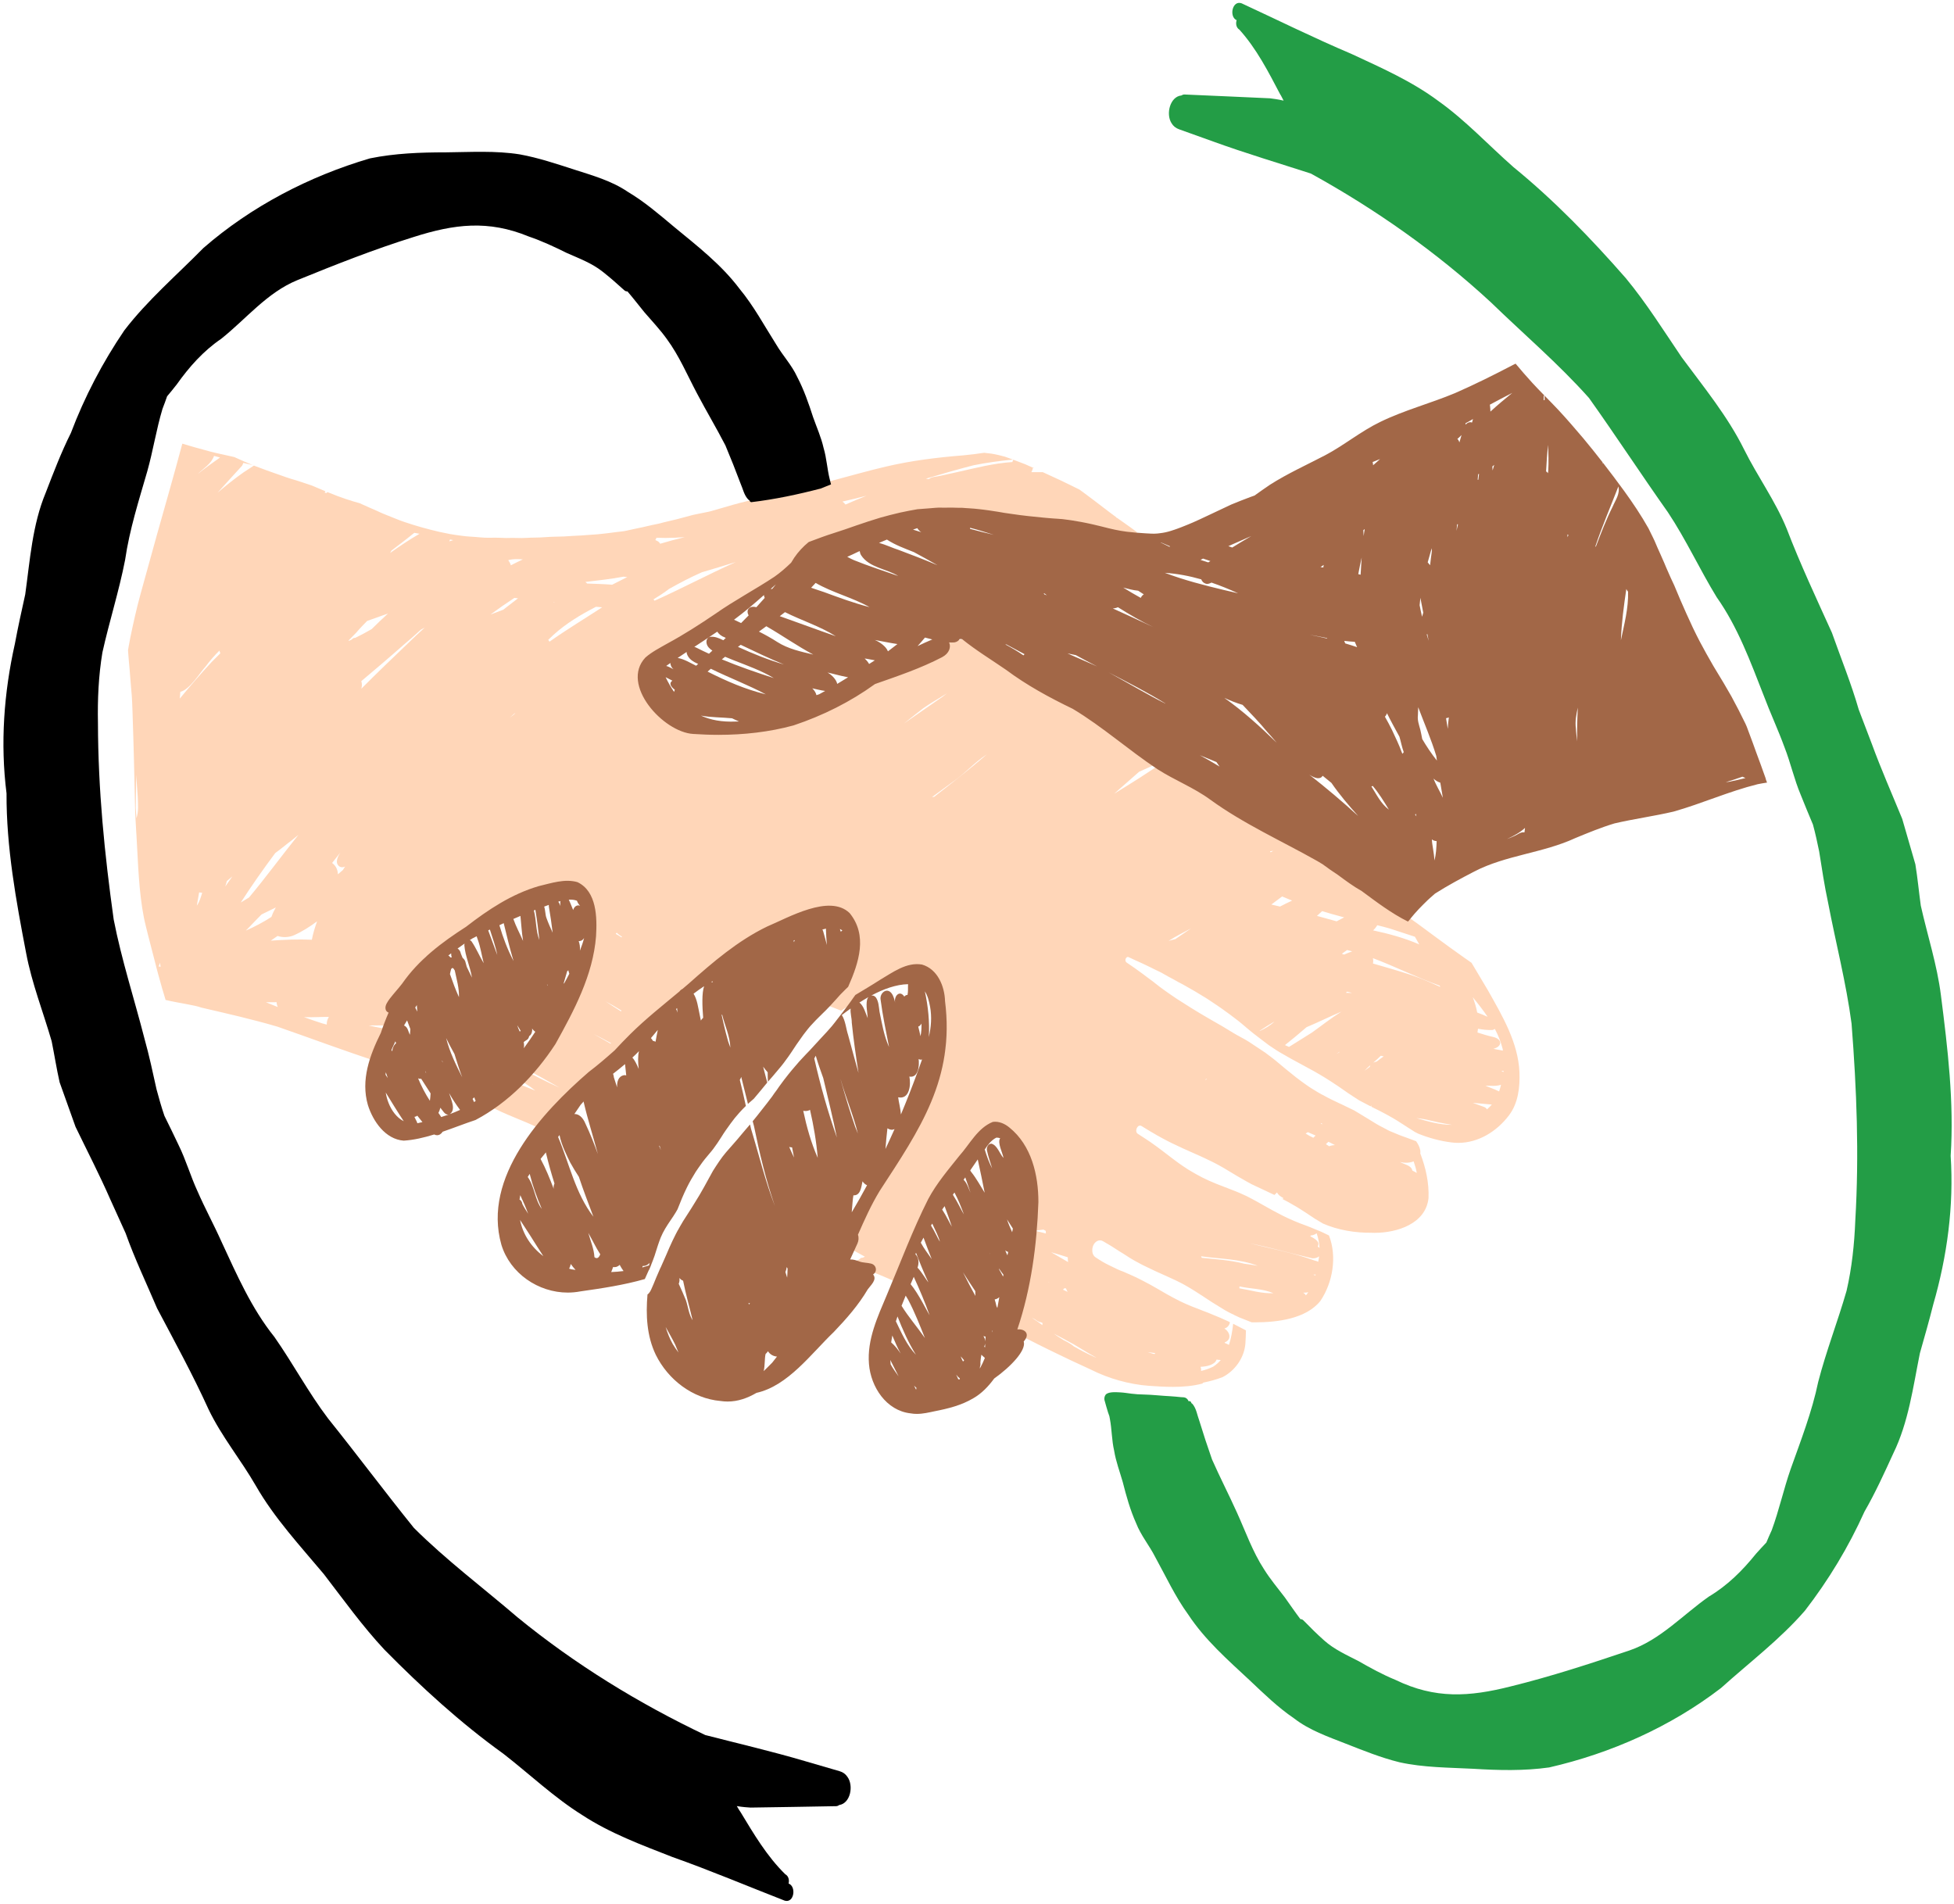 <?xml version="1.0" encoding="UTF-8" standalone="no"?><svg xmlns="http://www.w3.org/2000/svg" xmlns:xlink="http://www.w3.org/1999/xlink" fill="#000000" height="483.7" preserveAspectRatio="xMidYMid meet" version="1" viewBox="0.2 0.3 496.5 483.7" width="496.5" zoomAndPan="magnify"><g id="change1_1"><path d="M386.28,272.68c-0.34-7.52-4.37-14.29-7.98-20.7c-1.42-2.33-2.77-4.71-4.19-7.04 c-0.59-0.41-1.17-0.82-1.76-1.23c-2.47-1.73-4.9-3.51-7.33-5.3c-0.75-0.55-1.5-1.1-2.25-1.66c-0.03-0.03-0.07-0.05-0.1-0.08 c-0.17-0.13-0.34-0.25-0.52-0.38c-0.09-0.07-0.18-0.13-0.27-0.2c0,0,0,0,0,0c-0.61-0.45-1.22-0.9-1.82-1.34 c-0.04-0.02-0.08-0.05-0.12-0.07c-1.36-0.99-2.72-2-4.09-2.98c-0.19-0.12-0.38-0.24-0.57-0.37c0.26,0.37,0.49,0.75,0.74,1.13 c-0.76-0.41-1.52-0.81-2.3-1.17c0.31-0.16,0.54-0.33,0.71-0.5c-2.52-1.63-5.04-3.28-7.57-4.92c-1.96-1.27-3.96-2.48-5.78-3.92 c-1.29-1.02-2.58-2.04-3.87-3.06c0,0,0,0,0,0c-0.19-0.15-0.38-0.3-0.57-0.45c-0.26-0.2-0.52-0.41-0.78-0.6 c-1.46-1.11-2.92-2.24-4.36-3.38c-0.76-0.6-1.49-1.23-2.22-1.87c-0.04-0.02-0.08-0.03-0.11-0.05c0,0,0,0,0,0 c-0.22-0.1-0.44-0.19-0.66-0.29c-0.56-0.24-1.21-0.45-1.74-0.76c-2.45-1.48-4.91-2.96-7.35-4.45c-1.09-0.67-2.19-1.33-3.28-2 c-1.36-0.82-2.83-1.46-4.26-2.16c-2.46-1.2-4.88-2.48-7.29-3.78c-0.49-0.26-0.98-0.52-1.47-0.79c-0.72-0.39-1.35-0.83-2.02-1.3 c-1.28-0.9-2.57-1.8-3.85-2.7c-0.34-0.24-0.68-0.48-1.01-0.73c-4.17,3.01-8.56,5.7-12.94,8.4c2.13-1.85,4.24-3.71,6.34-5.58 c2.16-0.97,4.32-1.93,6.47-2.91c-0.7-0.52-1.39-1.06-2.08-1.61c-1.1-0.88-2.19-1.77-3.28-2.66c-2.35-1.9-4.7-3.81-7.05-5.7 c-1.98-1.44-3.91-2.97-5.98-4.27c-0.34-0.21-0.68-0.42-1.01-0.64c-0.23,0.21-0.47,0.43-0.71,0.64c-0.71,0.38-1.4,0.79-2.09,1.2 c0.91-0.63,1.83-1.25,2.74-1.88c-1.76-1.1-3.52-2.2-5.32-3.23c-4.07-2.32-8.17-4.6-12.32-6.78c-1.55-0.82-3.13-1.58-4.71-2.33 c0.01,0,0.01,0,0.02,0c-0.21-0.1-0.43-0.2-0.64-0.3c-2.42-1.14-4.87-2.24-7.29-3.37c-0.06,0.01-0.11,0.02-0.17,0.02c0,0,0,0,0,0 c-0.03,0-0.06,0.01-0.09,0.01c-1.05,0.14-2.09,0.27-3.13,0.42c-0.01,0.01-0.03,0.02-0.04,0.02c-0.81,0.11-1.63,0.21-2.44,0.34 c-1.13,0.17-2.25,0.34-3.38,0.5c-0.25,0.14-0.5,0.28-0.75,0.42c-1.13,0.45-2.26,0.91-3.37,1.38c-11.01,4.54-21.44,10.42-30.88,17.68 c1.53-1.6,3.02-3.24,4.54-4.84c-1.38,0.65-2.8,1.24-4.23,1.75c-1.12,0.39-2.42,0.8-3.61,0.86c-0.54,0.03-1.09,0.05-1.62-0.03 c-0.23,0.12-0.46,0.23-0.68,0.35c-0.26,0.13-0.52,0.27-0.78,0.4c-0.19,0.09-0.39,0.18-0.59,0.27c-0.33,0.15-0.66,0.3-0.99,0.44 c-0.17,0.07-0.33,0.14-0.5,0.21c-0.38,0.16-0.75,0.31-1.13,0.46c-0.13,0.05-0.26,0.1-0.39,0.15c-0.48,0.18-0.95,0.36-1.44,0.53 c-0.28,0.1-0.59,0.17-0.9,0.23c-0.41,0.09-0.82,0.16-1.21,0.24c-0.64,0.14-1.28,0.23-1.92,0.33c-0.52,0.08-1.07,0.15-1.62,0.15 c-0.53,0-1.07-0.06-1.56-0.23c-0.42-0.14-0.83-0.31-1.19-0.55c-0.4,0.03-0.8,0.02-1.17-0.05c-0.62-0.12-1-0.23-1.51-0.6 c-0.13-0.09-0.24-0.22-0.34-0.36c-0.09-0.14-0.17-0.3-0.22-0.46c0,0,0,0,0,0c0,0,0,0,0,0c-0.09-0.01-0.17-0.02-0.26-0.04 c-0.46-0.08-0.94-0.2-1.38-0.39c-0.28-0.04-0.57-0.09-0.83-0.16c-0.34,0.01-0.68,0.02-1.02,0.01c-0.01,0-0.02,0-0.03,0 c-0.35-0.01-0.7-0.02-1.05-0.05c-0.24-0.02-0.48-0.06-0.7-0.11c-0.06-0.01-0.11-0.04-0.17-0.05c-0.16-0.05-0.32-0.1-0.47-0.17 c-0.07-0.03-0.14-0.07-0.21-0.11c-0.13-0.07-0.25-0.14-0.37-0.23c-0.07-0.05-0.14-0.1-0.21-0.15c-0.16-0.13-0.32-0.27-0.46-0.43 c-0.12-0.13-0.21-0.27-0.31-0.41c-0.18,0.01-0.36,0.01-0.54,0c-0.43-0.03-0.82-0.14-1.24-0.26c-0.45-0.13-0.82-0.51-1.16-0.8 c-0.26-0.22-0.45-0.48-0.58-0.78c-0.16-0.03-0.32-0.06-0.49-0.09c-1.39-0.24-2.2-1.69-1.99-3.01c0.1-0.63,0.4-1.31,0.76-1.86 c-0.02-0.02-0.03-0.05-0.05-0.07c-0.51-0.66-0.39-1.73-0.03-2.43c0.41-0.79,0.95-1.36,1.65-1.91c1.2-0.94,2.41-1.88,3.67-2.75 c2.9-2.03,5.98-3.78,8.99-5.62c0.2-0.55,0.53-1.05,0.86-1.42c0.59-0.66,1.31-1.18,2-1.72c0.97-0.77,1.95-1.53,2.98-2.22 c1.27-0.86,2.58-1.67,3.88-2.48c1.15-0.71,2.39-1.28,3.56-1.95c0.87-0.52,1.73-1.04,2.59-1.58c1.21-0.75,2.38-1.59,3.61-2.29 c0.74-0.42,1.5-0.84,2.32-1.07c0.5-0.14,0.93-0.26,1.39-0.23c0.36-0.24,0.73-0.47,1.1-0.69c0.18-0.11,0.37-0.23,0.57-0.34 c1.07-0.64,2.15-1.25,3.24-1.84c-0.34-0.71-1-1.12-1.83-1.19c-0.99-0.13-1.9,0.12-2.83,0.41c-0.18,0.05-0.36,0.1-0.54,0.16 c1.67-1.11,3.34-2.22,5.03-3.3c3.17-0.13,6.14-1.83,9.21-2.61c5.97-1.45,11.84-3.28,17.66-5.24c-0.37,1.31,0.59,1.97,1.7,2.15 c0.99-0.17,1.98-0.31,2.95-0.47c1.65-0.28,3.33-0.31,5-0.4c2.05-0.11,4.1-0.27,6.16-0.3c0.84-0.01,1.68-0.01,2.52,0.01 c0.64,0.01,1.29,0.01,1.92,0.14c0.9,0.19,1.65,0.64,1.99,1.53c0.05,0.12,0.08,0.25,0.09,0.38c0.73,0.3,1.35,0.79,1.58,1.65 c0.43,1.61-0.92,2.82-2.29,3.34c-0.1,0.04-0.2,0.07-0.29,0.1c3.63,0.13,7.29,0.46,10.82,0.7c-0.53,0.52-0.96,1.17-1.24,1.89 c1.31,0.18,2.62,0.42,3.86,0.85c0.37,0.13,0.7,0.32,0.97,0.57c0.09,0.01,0.17,0.02,0.26,0.02c1.17,0.09,2.38,0.2,3.54,0.4 c0.02,0,0.03,0,0.04,0c-0.33-0.12-0.66-0.26-0.99-0.4c4.45-0.78,8.97-1.16,13.48-1.5c-0.03-0.5-0.04-1.01-0.02-1.52 c0.04-1.04,0.27-2.03,0.56-3.03c0.2-0.72,0.61-1.28,1.13-1.7c-1.3-0.96-2.61-1.93-3.94-2.84c-0.38-0.26-0.76-0.54-1.15-0.81 c-0.07-0.02-0.15-0.04-0.22-0.06c0.01-0.03,0.03-0.05,0.04-0.08c-1.2-0.87-2.37-1.78-3.55-2.68c-1.61-1.25-3.25-2.46-4.88-3.68 c-0.31-0.23-0.62-0.46-0.93-0.68c-1.64-0.79-3.26-1.64-4.91-2.4c-1.48-0.69-2.96-1.37-4.45-2.05c-0.96,0.01-1.92,0.02-2.88,0 c0.19-0.31,0.32-0.66,0.35-1.01c0.11,0.01,0.23,0.01,0.34,0.02c-0.76-0.34-1.51-0.68-2.28-1.02c-1-0.4-2-0.78-3.02-1.15 c-0.09,0.19-0.16,0.39-0.21,0.6c-4.77,0.3-9.4,1.52-14.05,2.56c-1.41,0.33-2.92,0.65-4.37,0.96c-0.95,0.24-2.06,0.17-2.85,0.83 c-0.23-0.07-0.48-0.09-0.72-0.12c4.03-1.19,8.05-2.37,12.12-3.41c3.3-0.67,6.65-1.11,10-1.45c-0.67-0.25-1.35-0.49-2.02-0.73 c-0.52-0.13-1.04-0.27-1.56-0.4c-0.6-0.15-1.22-0.25-1.84-0.37c-0.63-0.08-1.26-0.15-1.89-0.22c-1.77,0.26-3.53,0.49-5.3,0.65 c-6.63,0.53-13.24,1.34-19.72,2.87c-8.76,2.04-17.31,5-26.25,6.23c-0.38,0.05-0.75,0.09-1.13,0.14c-0.87,0.34-1.76,0.65-2.64,0.97 c-0.27,0.1-0.55,0.2-0.82,0.31c-0.26,0.1-0.57,0.14-0.84,0.21c-0.56,0.15-1.12,0.29-1.68,0.44c-1.23,0.32-2.46,0.62-3.69,0.92 c-1.19,0.29-2.37,0.65-3.55,1c-1.28,0.38-2.57,0.73-3.86,1.1c-0.55,0.15-1.13,0.26-1.69,0.37c-0.61,0.12-1.21,0.25-1.82,0.37 c-0.31,0.06-0.61,0.12-0.91,0.19c-0.03,0.01-0.06,0.02-0.09,0.02c-0.11,0.03-0.22,0.06-0.34,0.09c-2.41,0.68-4.83,1.29-7.27,1.84 c-0.92,0.28-1.86,0.45-2.8,0.64c-1.59,0.38-3.17,0.73-4.77,1.05c-0.61,0.14-1.24,0.27-1.86,0.41c-0.36,0.08-0.73,0.13-1.09,0.17 c-0.38,0.05-0.77,0.08-1.15,0.13c-1.62,0.21-3.23,0.44-4.86,0.58c-1.43,0.12-2.86,0.22-4.3,0.31c-0.72,0.05-1.45,0.07-2.17,0.11 c-0.74,0.03-1.48,0.11-2.22,0.14c-1.59,0.06-3.18,0.05-4.76,0.18c-1.57,0.14-3.14,0.07-4.71,0.18c-0.83,0.06-1.66,0.04-2.49,0.02 c-0.71-0.02-1.42-0.03-2.13,0C129.2,137,129,137,128.79,137c-0.57,0-1.15-0.03-1.72-0.06c-0.79-0.03-1.57-0.02-2.35,0 c-1.68,0.05-3.36-0.21-5.04-0.29c-0.73-0.03-1.46-0.12-2.19-0.22c-1.01-0.13-2.04-0.26-3.04-0.45c-0.14-0.03-0.29-0.06-0.43-0.09 c-0.7-0.14-1.41-0.28-2.1-0.43c-0.33-0.07-0.66-0.16-1-0.24c-0.53-0.12-1.05-0.25-1.58-0.39c-1.37-0.35-2.74-0.74-4.1-1.16 c-1.53-0.47-3.05-0.97-4.52-1.58c-1.53-0.64-3.1-1.19-4.59-1.91c-0.51-0.24-1.02-0.46-1.54-0.68c0,0,0,0,0,0 c-0.13-0.06-0.26-0.11-0.39-0.17c-0.68-0.29-1.37-0.59-2.04-0.91c-0.18-0.09-0.37-0.17-0.55-0.26c0,0,0,0-0.01,0c0,0-0.01,0-0.01,0 c-0.07-0.02-0.14-0.04-0.21-0.06c-0.46-0.12-0.92-0.25-1.37-0.39c-1.41-0.42-2.8-0.9-4.17-1.41c-0.82-0.31-1.64-0.63-2.45-0.97 c-0.09,0.08-0.17,0.17-0.25,0.26c-0.15-0.05-0.31-0.1-0.46-0.14c0.08-0.11,0.14-0.23,0.21-0.33c-0.42-0.18-0.84-0.36-1.26-0.53 c-0.73-0.3-1.46-0.6-2.18-0.92c-0.87-0.28-1.74-0.58-2.6-0.87c-0.86-0.29-1.72-0.55-2.59-0.8c-0.96-0.28-1.91-0.64-2.85-0.97 c-0.29-0.1-0.57-0.2-0.86-0.3c-0.82-0.29-1.64-0.58-2.46-0.87c-0.92-0.33-1.84-0.67-2.75-1.02c-0.21-0.08-0.41-0.16-0.62-0.24 c-0.93,0.58-1.83,1.22-2.72,1.78c-2.26,1.6-4.42,3.32-6.51,5.11c2.06-2.29,4.13-4.58,6.21-6.84c0.13-0.22,0.24-0.47,0.33-0.73 c0.79,0.18,1.58,0.36,2.37,0.55c-0.75-0.3-1.5-0.62-2.24-0.95c0,0,0,0,0,0c-0.81-0.35-1.61-0.72-2.41-1.08 c-0.62-0.14-1.24-0.29-1.86-0.42c-0.25-0.06-0.5-0.11-0.75-0.17c0,0,0,0,0,0c-1.15-0.25-2.29-0.49-3.43-0.79 c-0.01,0-0.02-0.01-0.03-0.01c-1.16-0.31-2.32-0.63-3.48-0.95c-0.26-0.07-0.51-0.15-0.77-0.22c-0.97-0.28-1.94-0.56-2.9-0.85 c-0.09,0.32-0.17,0.64-0.26,0.96c-1.84,6.88-3.81,13.73-5.74,20.59c0,0,0,0,0,0c-0.06,0.21-0.12,0.43-0.18,0.64 c-0.09,0.33-0.18,0.66-0.28,0.98c-0.03,0.11-0.06,0.22-0.09,0.33c0,0,0,0,0,0c-0.82,3-1.66,6-2.49,9c-0.52,1.88-1.04,3.76-1.56,5.64 c-1.02,3.7-1.86,7.46-2.63,11.22c-0.16,0.79-0.31,1.59-0.45,2.4c0,0.02,0,0.03,0,0.05c-0.04,0.22-0.08,0.43-0.12,0.65 c0.04,0.54,0.08,1.08,0.12,1.62c0.01,0.12,0.02,0.25,0.03,0.37c0,0.01,0,0.01,0,0.02c0,0.04,0.01,0.07,0.01,0.11 c0,0.04,0.01,0.08,0.01,0.12c0-0.04-0.01-0.07-0.01-0.11c0,0.04,0.01,0.08,0.01,0.12c0.03,0.32,0.06,0.64,0.08,0.96 c0.03,0.28,0.06,0.56,0.09,0.84c0,0.03,0.01,0.06,0.01,0.09c-0.03-0.24-0.05-0.47-0.08-0.71c0,0.01,0,0.03,0,0.04 c0-0.01,0-0.03,0-0.04c0.22,2.07,0.31,4.14,0.52,6.21c0.26,2.42,0.31,4.9,0.4,7.33c-0.01-0.32-0.02-0.65-0.04-0.97 c0,0.06,0,0.13,0.01,0.19c0-0.06,0-0.13-0.01-0.19c0.28,7.86,0.46,15.73,0.63,23.59c0.02,0.77,0.05,1.55,0.07,2.32 c0.07,1.5,0.16,2.99,0.25,4.49c0.01,0.14,0.02,0.28,0.03,0.42c-0.01-0.12-0.01-0.24-0.02-0.36c0.02,0.28,0.04,0.57,0.05,0.85 c0.42,6.93,0.55,13.9,1.89,20.73c0.07,0.32,0.14,0.64,0.21,0.96c0.13,0.54,0.26,1.08,0.38,1.62c-0.02-0.1-0.05-0.2-0.07-0.31 c0.17,0.7,0.35,1.39,0.52,2.09c0.68,2.66,1.36,5.32,2.06,7.98c0,0,0,0-0.01,0c0.18,0.67,0.36,1.35,0.54,2.02 c0.33,1.21,0.67,2.42,1.01,3.62c0.03,0.1,0.06,0.21,0.09,0.31c0,0,0,0,0.01,0c0.25,0.85,0.5,1.71,0.76,2.56 c3.5,0.83,7.32,1.28,9.08,1.94c6.47,1.5,12.95,2.97,19.32,4.84c8.59,2.98,17.09,6.19,25.73,8.98c0.25,0.08,0.5,0.16,0.75,0.24 c0.44-1.49,0.97-2.94,1.56-4.39c0.1-0.24,0.18-0.48,0.28-0.71c0.37-0.87,0.81-1.69,1.25-2.52c0.11-0.22,0.24-0.44,0.37-0.66 c-2.27-0.34-4.53-0.73-6.76-1.24c0.56,0,1.12,0,1.69-0.01c1.9-0.03,3.82-0.05,5.59,0.46c0.04-0.05,0.08-0.11,0.12-0.16 c0.4-0.79,0.82-1.58,1.23-2.36c0.61-1.16,1.38-2.24,2.11-3.32c0.64-0.95,1.33-1.87,2.1-2.72c0.25-0.48,0.52-0.96,0.79-1.43 c1.04-1.8,2.36-3.61,4.1-4.79c-0.06-0.53,0.08-1.11,0.37-1.56c1.01-1.57,2.14-3.07,3.34-4.51c0.38-0.45,0.77-0.9,1.17-1.34 c0.14-0.15,0.27-0.31,0.41-0.46c1.78-1.94,3.84-3.66,5.85-5.35c0.46-0.4,1.02-0.47,1.53-0.3c0.63-0.5,1.27-0.98,1.93-1.44 c0.76-0.54,1.56-1.04,2.35-1.54c0.52-0.33,0.99-0.59,1.59-0.76c0.19-0.05,0.36-0.07,0.53-0.06c0.04,0,0.08,0,0.12,0.01 c0.06,0.01,0.12,0.02,0.17,0.03c0.05,0.01,0.09,0.02,0.13,0.04c0.05,0.02,0.1,0.04,0.16,0.06c0.04,0.02,0.08,0.04,0.12,0.06 c0.31,0.17,0.57,0.45,0.76,0.79c0.25-0.16,0.52-0.31,0.81-0.42c0.79-0.33,1.5-0.06,1.93,0.51c0.04,0.06,0.08,0.11,0.12,0.17 c0,0,0,0,0,0c0,0,0,0,0,0.01c0.19,0.01,0.38,0.06,0.55,0.15c0.06-0.06,0.13-0.13,0.19-0.19c0.47-0.46,0.95-0.91,1.44-1.34 c0.36-0.32,0.73-0.64,1.11-0.94c0,0,0,0,0,0c0.03-0.02,0.06-0.05,0.09-0.07c-0.03,0.02-0.06,0.05-0.09,0.07 c0.43-0.32,0.87-0.59,1.37-0.65c0.15-0.13,0.3-0.26,0.45-0.38c0.43-0.34,0.83-0.47,1.36-0.56c0.15-0.02,0.29-0.02,0.44,0.01 c0.01,0,0.02,0,0.03,0c0.03-0.02,0.07-0.03,0.11-0.04c0.52-0.2,1.14-0.18,1.67,0.05c0.18-0.16,0.39-0.31,0.61-0.42 c1.12-0.59,2.46-0.28,3.21,0.76c0.2,0.28,0.36,0.58,0.5,0.89c0.11,0.25,0.2,0.52,0.27,0.79c0.01,0.03,0.01,0.06,0.02,0.09 c0.06,0.27,0.11,0.55,0.15,0.83c0,0.01,0,0.02,0,0.02c0.03,0.3,0.05,0.6,0.06,0.91c0,0.01,0,0.02,0,0.03c0,0.3,0,0.61-0.02,0.91 c0,0,0,0,0,0c0,0,0,0,0,0c0,0,0.01,0,0.01,0c1.08-0.04,1.92,0.89,2.15,1.91c0.26,1.18,0.04,2.25-0.29,3.38 c-0.08,0.31-0.17,0.61-0.25,0.92c-0.06,0.22-0.12,0.43-0.18,0.65c-0.27,0.88-0.58,1.73-0.92,2.6c-0.32,0.82-0.6,1.66-0.91,2.49 c-0.27,0.72-0.58,1.44-0.89,2.15c-0.5,1.28-0.99,2.57-1.56,3.82c-0.12,0.29-0.23,0.58-0.35,0.87c-0.06,0.16-0.13,0.32-0.2,0.48 c-0.05,0.12-0.09,0.25-0.14,0.37c-0.21,0.55-0.4,1.1-0.67,1.64c-0.24,0.47-0.65,0.76-1.1,0.98c-0.01,0-0.03,0.01-0.04,0.02 c-0.01,0.02-0.01,0.03-0.02,0.04c-0.01,0.19-0.03,0.38-0.05,0.57c-0.13,0.9-0.56,1.65-1,2.43c-0.55,0.96-1.13,1.9-1.76,2.81 c-0.39,0.57-0.78,1.13-1.18,1.7c-0.42,1.05-0.89,2.08-1.51,3.03c-0.38,0.59-0.96,1.01-1.58,1.16c-0.55,0.91-1.12,1.82-1.66,2.74 c-0.62,1.06-1.19,2.13-1.77,3.21c3.32,1.63,6.53,3.48,9.74,5.3c-3.37-1.53-6.68-3.18-9.92-4.97c-0.28,0.57-0.57,1.12-0.93,1.64 c-0.19,0.28-0.43,0.5-0.69,0.67c1.9,0.98,3.73,2.07,5.39,3.41c-3.12-1.21-6.21-2.54-9.29-3.86c-0.62,0.77-1.25,1.54-1.88,2.3 c-0.98,1.37-1.99,2.72-3.07,4.01c0.75,0.41,1.51,0.84,2.27,1.27c4.25,2.4,8.96,3.82,13.31,6.03c0.57,0.3,1.14,0.61,1.71,0.92 c0.45-0.68,0.9-1.35,1.35-2.02c0.01-0.01,0.02-0.02,0.02-0.03c0.48-0.71,1-1.41,1.53-2.09c0.98-1.26,2.02-2.47,3.12-3.63 c0.85-0.9,1.68-1.76,2.62-2.57c1.07-0.92,2.11-1.86,3.13-2.83c1.07-1.01,2.17-1.99,3.27-2.96c0.13-0.11,0.26-0.22,0.39-0.33 c0.21-0.17,0.43-0.34,0.66-0.49c0.07-0.08,0.15-0.15,0.22-0.23c0.89-0.96,1.79-1.91,2.69-2.85c0.37-0.39,0.75-0.77,1.12-1.16 c0.62-0.63,1.24-1.25,1.88-1.86c0.32-0.31,0.63-0.62,0.95-0.92c0.96-0.9,1.93-1.78,2.93-2.63c1.17-0.99,2.36-1.95,3.55-2.91 c0.5-0.4,0.99-0.8,1.49-1.2c1.01-1.24,2.05-2.45,3.2-3.56c0.58-0.56,1.16-1.1,1.78-1.62c0.19-0.16,0.38-0.31,0.57-0.47 c1.22-0.36,2.43-0.8,3.6-1.27c4.24-1.52,8.26-3.49,12.19-5.63c0.24,0.65,0.26,1.42,0.11,2.04c-0.41,1.69-1.51,2.99-2.64,4.27 c-0.35,0.39-0.71,0.76-1.09,1.12c0.14-0.01,0.28-0.01,0.43-0.01c0.75,0,1.3,0.76,1.49,1.41c0.05,0.19,0.09,0.37,0.12,0.56 c0.53-0.11,1.07-0.03,1.55,0.3c0.17,0.12,0.33,0.27,0.49,0.46c0.03,0.04,0.06,0.08,0.1,0.12c0.01,0.01,0.01,0.02,0.02,0.02 c0.12,0.15,0.21,0.32,0.28,0.5c0.05,0.1,0.09,0.21,0.12,0.32c0.09-0.19,0.18-0.38,0.27-0.57c0,0,0,0,0,0 c0.08-0.17,0.15-0.33,0.23-0.49c0.98-2.23,1.91-4.49,2.93-6.71c0.56-1.22,1.9-2.45,3.35-1.97c1.24,0.41,1.71,1.82,1.62,3.04 c-0.02,0.18-0.04,0.36-0.08,0.53c-0.17,0.76-0.37,1.51-0.56,2.27c-0.06,0.23-0.11,0.46-0.17,0.69c-0.03,0.12-0.06,0.23-0.09,0.35 c-0.3,1.08-0.62,2.16-0.99,3.21c0,0,0,0,0,0c0,0,0,0,0,0.01c0.02-0.02,0.03-0.03,0.05-0.05c0.41-0.46,0.84-0.9,1.26-1.35 c0.44-0.48,0.88-0.96,1.34-1.43c0.06-0.07,0.11-0.14,0.16-0.2c0.74-0.91,1.48-1.82,2.21-2.74c0,0,0,0,0,0 c0.65-0.83,1.29-1.66,1.93-2.5c0,0,0.01,0,0.01,0c0.28-0.37,0.57-0.74,0.85-1.11c-0.01,0.02-0.03,0.03-0.04,0.05 c0.5-0.69,0.99-1.39,1.47-2.1c0,0,0,0,0,0c0,0,0,0,0,0c-0.23-0.16-0.41-0.35-0.55-0.56c-0.33,0.25-0.66,0.48-1,0.7 c-0.02,0.02-0.05,0.03-0.07,0.04c-0.31,0.2-0.63,0.39-0.96,0.56c-0.1,0.05-0.2,0.09-0.3,0.13c-0.26,0.13-0.52,0.25-0.8,0.35 c-0.12,0.05-0.25,0.08-0.37,0.12c-0.28,0.09-0.56,0.19-0.85,0.25c-1.21,0.27-2.63-0.21-3.13-1.43c-0.17-0.43-0.28-0.86-0.32-1.3 c-0.47,0.21-0.94,0.41-1.41,0.58c-0.54,0.2-0.99,0.25-1.53,0.05c-0.91-0.34-0.78-1.61-0.38-2.36c2.13-1.22,4.25-2.46,6.38-3.66 c4.67-1.33,9.33-2.72,13.98-4.11c0.1,0.3,0.19,0.62,0.26,0.93c0.01,0.05,0.02,0.1,0.03,0.15c0.63,0.72,0.65,1.67,0.54,2.64 c0,0,0,0,0,0c-0.05,0.45-0.14,0.91-0.2,1.36c0,0.03,0,0.07,0,0.11c0.03,0.78-0.18,1.59-0.54,2.25c-0.27,0.51-0.63,0.99-1.06,1.37 c-0.44,0.39-0.95,0.68-1.52,0.81c-0.26,0.06-0.52,0.08-0.78,0.05c0,0,0,0,0,0c0,0,0,0,0,0c-0.08,0.11-0.17,0.23-0.27,0.34 c-0.15,0.17-0.31,0.33-0.48,0.48c-0.17,0.15-0.35,0.29-0.54,0.41c0,0,0,0,0,0c0,0,0,0,0,0c-0.39,0.52-0.8,1.02-1.2,1.54 c-0.79,1.01-1.58,2.03-2.38,3.03c0.81,1.15,1.79,2.17,2.75,3.19c-0.93-0.34-2.41-0.91-4.11-1.44c-0.66,0.92-1.31,1.85-1.97,2.78 c2.87,0.76,5.7,1.76,8.46,2.88c0.69-0.46,1.38-0.92,2.07-1.37c0.13-0.13,0.26-0.27,0.39-0.4c1.05-1.04,2.17-2.04,3.41-2.84 c0.53-0.34,1.08-0.66,1.65-0.95c0.01-0.01,0.02-0.01,0.04-0.02c0.25-0.13,0.51-0.24,0.77-0.35c0.05-0.02,0.1-0.04,0.15-0.06 c0.24-0.1,0.49-0.18,0.74-0.26c0.08-0.02,0.15-0.05,0.23-0.07c0.11-0.03,0.21-0.06,0.32-0.09c0.11-0.06,0.22-0.12,0.34-0.18 c0.51-0.28,1.11-0.43,1.69-0.37c0.58-0.32,1.18-0.59,1.79-0.78c0.04-0.01,0.08-0.02,0.12-0.03c0.5-0.38,0.99-0.77,1.48-1.16 c0.46-0.35,0.86-0.7,1.41-0.91c0.36-0.14,0.76-0.12,1.11,0.03c0.01,0,0.02,0.01,0.03,0.01c0.12,0.05,0.22,0.12,0.32,0.2c0,0,0,0,0,0 c0,0,0,0,0,0c0.04-0.02,0.08-0.05,0.12-0.07c0.58-0.34,1.24-0.56,1.9-0.55c0.22,0,0.44,0.03,0.67,0.09 c1.08,0.29,1.74,1.16,2.06,2.19c0.37,1.15,0.26,2.28-0.09,3.35c1.21-0.11,1.78,0.88,1.85,1.9c0.01,0,0.02-0.01,0.02-0.02 c0.02,0.4-0.05,0.82-0.13,1.22c-0.06,0.8-0.14,1.6-0.22,2.4c0.03,0.37,0.05,0.75,0.07,1.11c0.04,0.91,0.05,1.81,0,2.71 c-0.02,0.37-0.05,0.72-0.09,1.08c0.02,0.09,0.03,0.18,0.04,0.27c0.41-0.08,0.86-0.01,1.21,0.24c0.71,0.5,0.88,1.21,1,2.03 c0.08,0.5-0.02,1.05-0.07,1.55c-0.08,0.8-0.3,1.62-0.47,2.4c-0.25,1.13-0.51,2.26-0.77,3.39c-0.86-0.77-1.73-1.53-2.6-2.28 c-0.47,1.6-0.95,3.19-1.45,4.78c0.59,0.66,1.18,1.32,1.77,1.98c-0.13,0.13-0.26,0.25-0.39,0.38c-0.48-0.31-0.97-0.62-1.44-0.94 c-0.04,0.33-0.12,0.65-0.22,0.96c-0.29,0.92-0.75,1.76-1.22,2.61c-0.42,0.77-0.87,1.53-1.31,2.29c-0.16,0.27-0.31,0.54-0.47,0.81 c-0.28,0.49-0.58,0.96-0.87,1.44c-0.28,0.45-0.55,0.91-0.86,1.35c-0.66,0.93-1.32,1.85-1.98,2.77c-0.64,1.02-1.28,2.03-1.92,3.04 c-0.62,0.99-1.18,2.01-1.77,3.01c-0.34,0.7-0.67,1.41-1.01,2.11c0.01-0.02,0.02-0.03,0.02-0.05c-0.01,0.02-0.02,0.03-0.02,0.05 c-0.13,0.27-0.26,0.53-0.38,0.8c0-0.01,0-0.01,0.01-0.02c-0.02,0.03-0.03,0.07-0.05,0.1c0.01-0.01,0.01-0.02,0.02-0.04 c-0.01,0.02-0.02,0.04-0.03,0.05c-0.01,0.02-0.02,0.04-0.03,0.05c0,0.01-0.01,0.02-0.01,0.02c0-0.01,0.01-0.02,0.01-0.02 c-0.02,0.04-0.04,0.08-0.06,0.12c-0.14,0.3-0.27,0.6-0.41,0.89c0.05,0.08,0.1,0.16,0.16,0.24c-0.28,0.53-0.45,1.09-0.54,1.65 c-0.41,0.8-0.82,1.61-1.23,2.41c-0.75,1.68-1.45,3.37-2.11,5.07c-0.31,1.13-0.62,2.26-0.95,3.38c-0.36,1.2-0.76,2.38-1.15,3.56 c-0.13,0.39-0.26,0.77-0.41,1.15c-0.12,0.28-0.26,0.53-0.43,0.76c0.69,0.37,1.38,0.76,2.05,1.16c0.72,0.38,1.44,0.78,2.15,1.18 c-0.27,0.17-0.56,0.29-0.9,0.31c-0.03,0-0.06,0-0.1,0c-0.34,0.35-0.76,0.61-1.22,0.73c-0.03,0.01-0.07,0.02-0.11,0.02 c-0.14,0.25-0.29,0.49-0.44,0.74c-0.09,0.14-0.17,0.29-0.26,0.43c0.47,0.16,0.95,0.32,1.42,0.48c3.52,1.05,6.87,2.48,10.17,4.03 c0.13-0.37,0.27-0.75,0.42-1.12c0.14-0.72,0.34-1.42,0.57-2.12c0.01-0.04,0.03-0.09,0.05-0.13c0.13-0.38,0.27-0.76,0.4-1.15 c0.07-0.2,0.14-0.4,0.21-0.6c0.22-0.58,0.46-1.16,0.73-1.72c1.26-2.62,2.68-5.15,4.31-7.56c0.21-0.5,0.43-0.98,0.67-1.46 c0.92-1.81,1.86-3.6,2.86-5.37c0.17-0.33,0.35-0.66,0.54-0.97c0.11-0.18,0.21-0.36,0.33-0.53c0.17-0.29,0.35-0.58,0.53-0.87 c0.45-0.73,0.91-1.45,1.4-2.15c0.05-0.08,0.11-0.16,0.17-0.23c0.5-0.7,1.01-1.39,1.57-2.06c0.23-0.28,0.48-0.54,0.72-0.8 c0.03-0.03,0.06-0.06,0.09-0.09c0.26-0.27,0.52-0.53,0.79-0.78c0.17-0.28,0.34-0.55,0.51-0.83c0.78-1.26,1.52-2.59,2.4-3.79 c0.02-0.02,0.03-0.05,0.05-0.07c0.2-0.27,0.4-0.53,0.61-0.8c0.05,0.37,0.18,0.74,0.39,1.1c0.11-1.31,1.02-2.37,2.08-3.13 c0.54-0.39,1.21-0.81,1.87-0.93c0.26-0.05,0.52-0.1,0.79-0.12c0.23-0.09,0.47-0.15,0.73-0.17c0.3-0.03,0.58,0.01,0.88,0.04 c0.14,0.02,0.29,0.06,0.43,0.11c0.29,0.12,0.56,0.31,0.77,0.54c0.1,0.11,0.19,0.24,0.26,0.37c0.03,0.05,0.04,0.11,0.06,0.16 c0.03,0.08,0.07,0.16,0.09,0.25c0.01,0.04,0.02,0.07,0.02,0.11c0.01,0.04,0.02,0.09,0.03,0.13c0.07,0.46,0.03,0.95-0.08,1.4 c-0.12,0.5-0.36,0.97-0.58,1.44c0.06,0.09,0.11,0.19,0.14,0.29c0.08,0.27,0.07,0.56,0.06,0.84c0.01,0.27,0.03,0.56-0.03,0.82 c-0.08,0.35-0.28,0.64-0.52,0.9c-0.19,0.21-0.47,0.4-0.78,0.52c-0.08,0.26-0.15,0.52-0.23,0.78c-0.14,0.45-0.26,0.9-0.43,1.35 c-0.08,0.2-0.16,0.4-0.24,0.6c0.35,0.02,0.72,0.01,1.08-0.02c1.35-0.12,2.71-0.25,4.07-0.42c0.01,0.04,0.04,0.07,0.05,0.11 c0.04-0.04,0.07-0.09,0.11-0.13c0.9-0.11,1.79-0.24,2.68-0.39c0.3,0.1,0.59,0.21,0.89,0.31c-0.44,0.43-0.88,0.85-1.33,1.28 c-0.76-0.22-1.51-0.45-2.26-0.71c0.05,0.26,0.06,0.53,0.05,0.78c-0.03,0.73-0.17,1.44-0.33,2.15c0.08,0.03,0.16,0.06,0.24,0.09 c-0.11,0.12-0.23,0.23-0.34,0.36c0,0,0,0,0,0c-0.07,0.32-0.14,0.64-0.21,0.96c-0.1,0.48-0.2,0.96-0.31,1.45 c0.05,0.05,0.09,0.11,0.14,0.16c0.14,0.18,0.27,0.36,0.4,0.55c0.29,0.14,0.55,0.33,0.79,0.55c1.35,1.26,1.74,3.3,1.37,5.09 c0.09,0.49,0.09,1.01-0.03,1.5c-0.05,0.28-0.1,0.55-0.15,0.82c-0.14,0.67-0.29,1.33-0.44,1.99c-0.31,1.4-0.52,2.83-0.78,4.23 c-0.46,2.61-0.83,5.23-1.34,7.82c0.44,1.01,1.99,1.59,2.85,2.15c-1.02-0.26-2.14-0.67-3.21-0.47c-0.27,1.21-0.57,2.4-0.91,3.59 c0,0,0,0,0,0c-0.3,1.04-0.63,2.08-1,3.1c-0.02,0.04-0.03,0.08-0.05,0.13c-0.01,0.13-0.03,0.25-0.05,0.38 c-0.01,0.08-0.02,0.15-0.03,0.22c-0.07,0.47-0.15,0.93-0.22,1.41c0,0.03-0.01,0.05-0.01,0.08c7.05,3.84,14.27,7.33,21.56,10.66 c4.41,2.23,9.66,3.72,14.66,4.09c2.01,0.14,4.07,0.27,6.12,0.27c2.54,0,5.06-0.2,7.48-0.84c0.11-0.08,0.19-0.16,0.26-0.25 c1.67-0.33,3.31-0.78,4.89-1.39c3.14-1.62,5.45-4.86,5.78-8.4c0.07-1.15,0.14-2.31,0.15-3.48c-0.58-0.28-1.16-0.58-1.73-0.89 c-0.5-0.28-1.01-0.54-1.52-0.79c-0.2,1.82-0.5,3.67-1.07,5.37c-0.32-0.17-0.67-0.34-1.08-0.5c0-0.04,0-0.09,0-0.13 c1.86-0.73,1.35-2.64-0.09-3.53c0.78-0.18,1.33-0.87,1.41-1.61c-0.12-0.06-0.24-0.12-0.36-0.18c-0.62-0.3-1.25-0.58-1.89-0.85 c0,0,0.01,0,0.01,0c-0.08-0.03-0.16-0.07-0.24-0.1c-0.54-0.23-1.08-0.45-1.62-0.67c-0.52-0.21-1.03-0.42-1.55-0.64 c-0.38-0.15-0.75-0.29-1.13-0.43c0,0,0,0,0,0c-1.98-0.76-3.97-1.51-5.87-2.45c-1.2-0.59-2.37-1.22-3.53-1.88 c-1.29-0.73-2.55-1.51-3.86-2.22c-1.24-0.66-2.48-1.34-3.75-1.95c-1.12-0.53-2.25-1.01-3.38-1.5c-0.25-0.11-0.51-0.19-0.77-0.29 c-0.27-0.1-0.52-0.22-0.78-0.35c-0.67-0.32-1.34-0.65-2-0.97c-1.2-0.57-2.33-1.27-3.43-2.01c-0.13-0.09-0.24-0.19-0.34-0.31 c-0.03-0.04-0.06-0.08-0.09-0.12c-0.06-0.08-0.11-0.16-0.16-0.25c-0.03-0.06-0.05-0.11-0.07-0.17c-0.03-0.08-0.06-0.16-0.08-0.25 c-0.02-0.07-0.03-0.13-0.04-0.2c-0.02-0.08-0.02-0.17-0.03-0.25c-0.03-0.36,0-0.72,0.1-1.06c0.03-0.1,0.07-0.2,0.1-0.3 c0.02-0.04,0.03-0.08,0.05-0.12c0.43-0.95,1.44-1.63,2.44-1.07c0.7,0.39,1.38,0.79,2.06,1.21c0.69,0.42,1.35,0.89,2.05,1.32 c0.33,0.2,0.66,0.4,1,0.61c0.22,0.13,0.43,0.28,0.64,0.41c0.14,0.09,0.28,0.18,0.42,0.27c0.47,0.32,0.96,0.62,1.46,0.9 c0.2,0.11,0.39,0.23,0.59,0.34c0.5,0.28,1.01,0.55,1.52,0.82c0.29,0.15,0.59,0.31,0.89,0.45c0.89,0.43,1.78,0.85,2.67,1.27 c0.28,0.13,0.57,0.26,0.85,0.4c0,0,0.01,0,0.01-0.01c1.46,0.67,2.94,1.31,4.39,2c1.65,0.78,3.23,1.69,4.77,2.66 c1.29,0.81,2.56,1.66,3.84,2.5c0.18,0.12,0.37,0.24,0.55,0.36c1.09,0.67,2.17,1.33,3.26,2.01c0.57,0.35,1.18,0.64,1.78,0.94 c0.2,0.1,0.4,0.19,0.6,0.29c0,0,0,0.01,0,0.01c0.32,0.15,0.64,0.3,0.96,0.45c0.09,0.04,0.17,0.08,0.26,0.13 c1.08,0.42,2.15,0.84,3.22,1.28c0.12,0.01,0.24,0.01,0.37,0.01c0.16,0,0.32,0,0.49,0c5.61,0,12.94-0.86,16.6-5.42 c3.19-4.7,4.27-11.29,2.2-16.65c-0.61-0.3-1.22-0.6-1.84-0.89c-0.21-0.1-0.43-0.19-0.66-0.28c0,0,0,0,0,0 c-0.26-0.11-0.52-0.2-0.78-0.31c-0.48-0.2-0.95-0.4-1.43-0.6c-0.9-0.37-1.82-0.69-2.73-1.03c-1.02-0.38-2.02-0.86-3.01-1.29 c-0.85-0.37-1.67-0.83-2.5-1.25c-0.91-0.46-1.8-0.96-2.69-1.46c-0.75-0.41-1.49-0.83-2.23-1.25c-0.13-0.08-0.27-0.15-0.4-0.23 c-0.88-0.49-1.78-0.95-2.68-1.42c-0.56-0.25-1.12-0.51-1.68-0.76c-0.66-0.3-1.34-0.55-2.02-0.82c0,0-0.01,0-0.01,0 c-0.38-0.15-0.77-0.3-1.15-0.45c0,0,0,0,0,0c-0.93-0.36-1.86-0.71-2.79-1.08c-0.48-0.19-0.94-0.39-1.41-0.6 c-0.12-0.05-0.24-0.1-0.36-0.15c-0.36-0.16-0.72-0.34-1.08-0.51c-0.23-0.11-0.46-0.22-0.69-0.33c-0.35-0.18-0.7-0.37-1.05-0.56 c-0.22-0.12-0.45-0.23-0.67-0.36c-0.36-0.2-0.72-0.41-1.08-0.63c-0.28-0.17-0.56-0.33-0.84-0.5c-0.06-0.03-0.11-0.07-0.17-0.11 c-0.36-0.22-0.71-0.46-1.05-0.69c-0.2-0.14-0.41-0.27-0.61-0.42c-0.12-0.09-0.25-0.17-0.37-0.26c-0.2-0.14-0.41-0.29-0.61-0.44 c-0.18-0.13-0.36-0.26-0.54-0.4c-0.14-0.11-0.29-0.21-0.43-0.32c-0.09-0.07-0.18-0.14-0.27-0.2c-0.88-0.66-1.75-1.34-2.63-2.01 c-0.99-0.75-1.99-1.49-3.01-2.19c-1.02-0.7-2.08-1.36-3.13-2.05c-0.9-0.59-0.05-2.58,0.99-1.95c0.74,0.44,1.47,0.9,2.2,1.35 c0,0,0.01,0,0.01,0c0.02,0.01,0.03,0.02,0.05,0.03h0c0.51,0.31,1.04,0.6,1.55,0.9c-0.01,0-0.01,0-0.02,0 c0.22,0.12,0.44,0.24,0.66,0.36c0.27,0.15,0.53,0.3,0.8,0.44c0.79,0.43,1.58,0.85,2.39,1.24c1.91,0.94,3.85,1.8,5.79,2.66 c0,0,0,0,0,0c0.57,0.25,1.14,0.5,1.71,0.76c0.04,0.02,0.08,0.04,0.12,0.06c0,0,0,0,0,0c0.24,0.11,0.48,0.22,0.72,0.33 c0.61,0.28,1.22,0.58,1.83,0.88c0.23,0.11,0.45,0.23,0.68,0.34c0.7,0.36,1.39,0.73,2.07,1.13c0.05,0.03,0.11,0.06,0.17,0.09 c1.15,0.67,2.29,1.36,3.43,2.06c0.07,0.04,0.15,0.08,0.22,0.13c0.75,0.45,1.5,0.88,2.27,1.3c0.09,0.05,0.17,0.1,0.26,0.15 c0,0,0,0,0.01,0c0.35,0.19,0.71,0.39,1.06,0.58c1.54,0.74,3.1,1.47,4.66,2.19c0.37,0.17,0.74,0.35,1.11,0.52 c0.23-0.21,0.44-0.43,0.67-0.64c0.25,0.63,0.97,1.11,1.6,1.43c-0.05,0.08-0.1,0.16-0.14,0.24c-0.2-0.09-0.39-0.18-0.59-0.26 c0.48,0.24,0.95,0.5,1.42,0.75c0.17,0.09,0.34,0.18,0.51,0.27c0.11,0.06,0.21,0.12,0.32,0.18c0.64,0.35,1.27,0.71,1.9,1.09 c0.3,0.18,0.59,0.37,0.88,0.55c0.56,0.35,1.12,0.7,1.67,1.07c0.25,0.17,0.5,0.34,0.75,0.51c0.32,0.22,0.65,0.43,0.98,0.64 c0,0-0.01,0-0.02,0c0.15,0.1,0.31,0.19,0.46,0.29c0.61,0.37,1.23,0.73,1.84,1.1c0,0,0,0,0,0c0.02,0.01,0.04,0.02,0.06,0.04 c3.88,1.7,8.24,2.39,12.44,2.35c-0.06,0-0.13,0-0.19,0c0.29,0.01,0.58,0.02,0.88,0.02c5.76,0,13.02-2.33,13.71-8.82 c0.16-3.88-0.69-7.71-2.09-11.36c0.03-0.24,0.04-0.5,0-0.78c-0.17-0.86-0.56-1.63-1.07-2.33c-0.11-0.04-0.22-0.08-0.33-0.12 c0,0,0,0,0,0c-0.8-0.31-1.6-0.6-2.4-0.89c-0.03-0.01-0.06-0.02-0.09-0.03c-0.46-0.17-0.93-0.32-1.39-0.51 c-0.59-0.24-1.17-0.49-1.76-0.73c-0.25-0.11-0.5-0.21-0.75-0.31c-0.33-0.14-0.64-0.34-0.96-0.5c-0.56-0.29-1.12-0.58-1.68-0.88 c-0.53-0.28-1.04-0.61-1.55-0.92c-0.53-0.33-1.07-0.66-1.6-0.98c-0.53-0.33-1.07-0.65-1.6-0.97c0,0,0,0,0,0 c-0.54-0.33-1.08-0.65-1.62-0.98c-0.14-0.07-0.28-0.14-0.42-0.2c-1-0.49-2-0.98-3.01-1.46c-0.03-0.01-0.07-0.02-0.1-0.03 c-0.85-0.41-1.7-0.83-2.56-1.23c-0.49-0.23-0.97-0.52-1.45-0.77c-0.55-0.29-1.12-0.57-1.65-0.9c-0.47-0.29-0.94-0.57-1.41-0.86 c-0.56-0.34-1.1-0.7-1.63-1.08c-0.88-0.62-1.75-1.26-2.6-1.92c-0.46-0.35-0.9-0.73-1.35-1.09c-0.41-0.33-0.82-0.65-1.23-0.99 c-0.86-0.73-1.72-1.45-2.59-2.16c-0.31-0.25-0.63-0.5-0.94-0.74c0,0,0,0-0.01,0c-0.11-0.08-0.21-0.17-0.31-0.25 c-0.03-0.01-0.06-0.02-0.09-0.02c0.01-0.01,0.02-0.01,0.03-0.02c-0.45-0.34-0.9-0.67-1.35-1.01c-0.01-0.01-0.02-0.01-0.03-0.02 c0,0,0,0,0,0.01c0,0-0.01-0.01-0.01-0.01c-0.47-0.32-0.94-0.63-1.41-0.94c0,0,0,0,0,0c-0.36-0.24-0.72-0.48-1.09-0.72 c-0.29-0.19-0.58-0.39-0.87-0.58c-0.55-0.36-1.1-0.73-1.68-1.05c-0.66-0.36-1.33-0.73-1.99-1.09c-1.24-0.68-2.41-1.47-3.63-2.18 c-0.86-0.5-1.72-0.99-2.58-1.48c0,0,0,0,0,0c-0.37-0.21-0.74-0.42-1.11-0.64c-0.05-0.03-0.1-0.06-0.15-0.09 c-1.46-0.84-2.9-1.71-4.33-2.6c-1.13-0.7-2.26-1.42-3.37-2.14c-0.02-0.01-0.05-0.03-0.07-0.04c-1.16-0.75-2.28-1.57-3.41-2.36 c-0.04-0.03-0.08-0.06-0.12-0.09c-0.65-0.46-1.27-0.94-1.89-1.43c-0.29-0.23-0.58-0.46-0.86-0.69c0.03,0.03,0.07,0.06,0.1,0.09h0h0 c-0.13-0.1-0.26-0.2-0.39-0.29c0,0,0,0,0,0c-0.4-0.3-0.8-0.6-1.2-0.89c-0.35-0.27-0.7-0.55-1.06-0.8c0,0,0,0,0,0c0,0,0,0,0,0 c-0.32-0.21-0.63-0.44-0.93-0.67c-0.28-0.21-0.56-0.41-0.85-0.61c0.01,0,0.02,0,0.03,0.01c-0.17-0.12-0.34-0.23-0.51-0.35 c-0.59-0.41-1.18-0.81-1.77-1.22c-0.27-0.19-0.32-0.57-0.23-0.87c0.07-0.21,0.26-0.47,0.49-0.52c0.08-0.02,0.16-0.01,0.24,0.03 c0.67,0.31,1.34,0.62,2.01,0.93c0.72,0.33,1.45,0.64,2.16,0.99c0.84,0.41,1.69,0.8,2.52,1.23c0.43,0.22,0.87,0.43,1.31,0.63 c0.01,0.01,0.03,0.01,0.04,0.02c0.36,0.17,0.71,0.38,1.06,0.58c0.11,0.06,0.21,0.12,0.32,0.18c0,0,0.01,0,0.01,0 c0.16,0.09,0.33,0.18,0.49,0.27c0,0-0.01,0-0.01,0.01c0.15,0.08,0.3,0.16,0.45,0.24c0,0,0,0-0.01,0c0.36,0.2,0.72,0.39,1.09,0.58 c0.44,0.23,0.86,0.48,1.29,0.72c0.21,0.11,0.41,0.22,0.63,0.33c0,0,0,0,0,0c0.2,0.1,0.4,0.21,0.6,0.32 c0.02,0.01,0.05,0.03,0.07,0.04c0.88,0.49,1.77,0.99,2.64,1.5c0.2,0.12,0.4,0.24,0.6,0.36c0.23,0.14,0.46,0.28,0.69,0.42 c0.57,0.34,1.15,0.68,1.72,1.04c-0.01-0.01-0.02-0.02-0.03-0.02c0.25,0.16,0.49,0.32,0.74,0.48c0.76,0.49,1.51,1,2.26,1.51 c0.33,0.23,0.67,0.45,1,0.69c1.41,1.01,2.81,2.02,4.17,3.09c0.7,0.55,1.38,1.13,2.06,1.71c0,0,0,0,0,0 c0.01,0.01,0.02,0.02,0.03,0.03c0,0,0,0,0,0c0.41,0.35,0.82,0.68,1.23,1.02c0.16,0.13,0.31,0.27,0.47,0.39 c0.03,0.02,0.05,0.04,0.08,0.06c0.76,0.6,1.54,1.2,2.32,1.78c0.04,0.03,0.08,0.06,0.12,0.09c0,0,0,0,0,0 c0.48,0.36,0.96,0.72,1.44,1.09c0.03,0.02,0.06,0.04,0.09,0.07c0.02,0.02,0.05,0.03,0.07,0.05c0.59,0.4,1.18,0.8,1.78,1.18 c0.13,0.08,0.25,0.17,0.38,0.25c0,0,0.01,0,0.01-0.01c0.14,0.08,0.27,0.18,0.41,0.26c0.08,0.05,0.15,0.09,0.23,0.13c0,0,0,0-0.01,0 c0.89,0.53,1.79,1.04,2.69,1.54c1.93,1.06,3.88,2.09,5.81,3.16c0.98,0.54,1.94,1.12,2.9,1.7c1.03,0.62,2.02,1.3,3.03,1.96 c0.08,0.05,0.15,0.1,0.23,0.15c0.47,0.31,0.93,0.63,1.39,0.96c0.38,0.27,0.76,0.54,1.14,0.8c0.96,0.66,1.96,1.27,2.93,1.91 c0.95,0.5,1.9,1.01,2.86,1.5c0.09-0.07,0.17-0.14,0.25-0.21c-0.02,0.1-0.05,0.21-0.05,0.31c0.16,0.08,0.32,0.16,0.47,0.24 c1.14,0.57,2.29,1.12,3.41,1.75c0.04,0.02,0.07,0.04,0.11,0.06c0.55,0.31,1.1,0.62,1.65,0.93c0.63,0.36,1.24,0.76,1.85,1.15 c0.43,0.28,0.87,0.56,1.31,0.84c0.13,0.08,0.26,0.16,0.38,0.25c0,0,0,0,0,0c0.61,0.39,1.22,0.78,1.82,1.16 c0.3,0.16,0.61,0.32,0.91,0.47c2.72,1.09,5.58,1.88,8.47,2.23c0.57,0.07,1.15,0.11,1.71,0.11c5.12,0,9.83-2.93,12.89-7 C386,280.56,386.43,276.48,386.28,272.68z M377.64,276.15c1.29,0.02,2.72,0.21,3.96-0.22c-0.14,0.57-0.3,1.13-0.48,1.69 C379.84,276.98,378.29,276.49,377.64,276.15z M382.2,272.7c-0.17-0.11-0.34-0.21-0.53-0.26c0.18,0,0.38-0.03,0.57-0.06 C382.22,272.48,382.21,272.59,382.2,272.7z M382.08,267.26c-0.88-0.21-1.81-0.3-2.64-0.53c0.09,0.02,0.18,0.03,0.27,0.05 c2.33-0.63,2.2-2.5-0.15-3.01c-1.34-0.3-2.64-0.69-3.94-1.12c0.06-0.32,0.09-0.63,0.13-0.95c1.21,0.22,2.43,0.36,3.64,0.32 c0.24-0.04,0.46-0.14,0.65-0.28c0.83,1.6,1.52,3.27,1.98,5.08C382.04,266.96,382.05,267.11,382.08,267.26z M375.79,283.85 C375.8,283.85,375.8,283.85,375.79,283.85C375.8,283.85,375.8,283.85,375.79,283.85C375.8,283.85,375.79,283.85,375.79,283.85z M339.8,268.1c0.26-0.2,0.53-0.39,0.79-0.59c-0.05,0.08-0.11,0.15-0.16,0.22C340.22,267.86,340.01,267.98,339.8,268.1z M320.28,262.21c1.24-0.8,2.48-1.62,3.75-2.36c-1.07,1.07-2.36,1.76-3.71,2.41C320.31,262.25,320.3,262.23,320.28,262.21z M335.97,285.67c0.1,0.11,0.2,0.21,0.3,0.31c-0.16-0.07-0.32-0.13-0.48-0.19C335.85,285.75,335.91,285.71,335.97,285.67z M339.39,291.25c-0.41,0.02-0.81,0.08-1.23,0.21c-0.08,0.03-0.15,0.06-0.23,0.1c-0.27-0.19-0.55-0.37-0.83-0.55 c0.22-0.2,0.44-0.4,0.65-0.6C338.3,290.69,338.85,290.96,339.39,291.25z M262.56,335.25c-0.08-0.05-0.17-0.1-0.25-0.15 c0.28,0.14,0.56,0.27,0.84,0.41c0.31,0.26,0.7,0.5,1.19,0.71c0.11,0.02,0.23,0.03,0.34,0.05c0.15,0.07,0.3,0.15,0.44,0.22 c-0.07,0.19-0.07,0.36-0.05,0.52C264.25,336.39,263.42,335.79,262.56,335.25z M154.03,254.71c1.37,0.75,2.72,1.51,4.04,2.34 c-0.02,0.08-0.03,0.17-0.05,0.25C156.67,256.45,155.35,255.58,154.03,254.71z M105.46,135.69c0.14,0.02,0.27,0.04,0.41,0.07 c0.31,0.05,0.62,0.11,0.93,0.17c-2.58,1.48-5.06,3.16-7.48,4.88c0.1-0.17,0.2-0.33,0.29-0.5c0.02-0.03,0.04-0.07,0.06-0.11 C101.61,138.71,103.57,137.24,105.46,135.69z M336.16,220.11c-0.07-0.02-0.14-0.04-0.21-0.06c0.02-0.01,0.03-0.03,0.05-0.04 C336.05,220.04,336.11,220.08,336.16,220.11z M375.55,257.58c-0.24-1.31-0.64-2.61-1.13-3.89c1.33,1.62,2.62,3.25,3.77,4.97 C377.33,258.25,376.44,257.91,375.55,257.58z M306.45,274.59c0.11-0.06,0.23-0.12,0.34-0.17c0.04,0,0.07,0.01,0.11,0.01 c-0.1,0.08-0.2,0.15-0.3,0.23C306.55,274.63,306.5,274.61,306.45,274.59z M297.12,239.37c1.86-1.16,3.83-2.18,5.73-3.18 c-1.33,0.91-2.67,1.82-4,2.73C298.27,239.06,297.69,239.21,297.12,239.37z M366.01,250.74c0.05,0.11,0.1,0.22,0.16,0.33 c-2.48-1.12-4.96-2.23-7.54-3.08c-3.16-1.04-6.37-1.94-9.57-2.87c0.09-0.47,0.09-0.93-0.01-1.36 C354.74,245.9,360.26,248.7,366.01,250.74z M343.78,242.04c-0.7,0.23-1.38,0.52-2.06,0.81c-0.19-0.06-0.37-0.13-0.56-0.2 c0.44-0.32,0.88-0.64,1.33-0.96C342.92,241.8,343.35,241.92,343.78,242.04z M323.24,230.13c0.92-0.68,1.84-1.37,2.75-2.05 c0.83,0.36,1.67,0.72,2.52,1.06c-1.04,0.48-2.06,0.97-3.07,1.51C324.7,230.47,323.97,230.29,323.24,230.13z M237.57,202.76 c-0.18,0.02-0.37,0.05-0.55,0.07c1.79-1.33,3.61-2.62,5.4-3.95c3.01-2.07,5.45-4.93,8.53-6.89 C246.6,195.73,242.09,199.25,237.57,202.76z M234.79,180.26c1.93-1.37,4.03-2.51,6.03-3.8c-0.36,0.28-0.72,0.57-1.09,0.85 c0.09-0.06,0.17-0.12,0.26-0.18c-3.37,2.33-6.74,4.67-10.1,7C231.51,182.84,233.13,181.54,234.79,180.26z M158.25,238.29 c-0.05,0.06-0.1,0.12-0.15,0.18c-0.45-0.31-0.93-0.62-1.44-0.88c0.08-0.11,0.16-0.21,0.24-0.31 C157.3,237.68,157.75,238.04,158.25,238.29z M98.79,156.19c-1.41,1.28-2.78,2.61-4.14,3.95c-1.37,0.8-2.77,1.55-4.19,2.24 c-0.32-0.03-0.63,0.1-0.88,0.42c-0.27,0.13-0.54,0.26-0.81,0.38c0.03-0.08,0.06-0.16,0.09-0.23c0.62-0.65,1.25-1.29,1.89-1.93 c0.84-1.01,1.79-1.97,2.73-2.94C95.25,157.45,97.02,156.83,98.79,156.19z M130.89,152.23c0.31,0.03,0.63,0.06,0.94,0.09 c-1.26,0.96-2.52,1.93-3.77,2.91c-1.08,0.4-2.17,0.81-3.24,1.22C126.81,154.99,128.83,153.58,130.89,152.23z M52.48,169.61 c1.05-1.43,2.22-2.75,3.47-4c0.07,0.24,0.15,0.47,0.23,0.7c-0.78,0.76-1.51,1.53-2.16,2.15c-2.81,3.03-5.51,6.16-8.14,9.35 c0.04-0.57,0.1-1.14,0.14-1.72C48.46,175.51,51.01,171.2,52.48,169.61z M50.21,230.42c0.21-1.13,0.4-2.25,0.59-3.38 c0.26,0.06,0.52,0.09,0.78,0.1C51.22,228.28,50.92,229.45,50.21,230.42z M129.72,182.65c0.48-0.42,0.96-0.83,1.45-1.26 c-0.11,0.14-0.21,0.29-0.32,0.43C130.47,182.1,130.1,182.38,129.72,182.65z M45.34,202.73c0.01,0.01,0.02,0.01,0.04,0.02 c-0.01,0.02-0.03,0.04-0.04,0.05C45.34,202.78,45.34,202.75,45.34,202.73z M57.44,225.55c0.09-0.29,0.18-0.59,0.27-0.88 c0.05-0.17,0.09-0.33,0.13-0.5c0.5-0.41,0.98-0.82,1.4-1.18C58.88,223.5,58.23,224.4,57.44,225.55z M153.2,154.61 c-4.46,2.91-9.02,5.66-13.37,8.73c-0.1-0.16-0.21-0.32-0.33-0.46c0.45-0.43,0.9-0.86,1.36-1.29c3.19-2.89,6.92-5.13,10.77-7.11 C152.15,154.52,152.67,154.57,153.2,154.61z M140.93,153.44c0-0.04-0.01-0.09-0.01-0.13c0.06,0.01,0.12,0.01,0.19,0.02 C141.04,153.36,140.99,153.4,140.93,153.44z M61.38,229.62c2.76-4.29,5.71-8.48,8.76-12.57c1.5-1.07,2.91-2.3,4.14-3.19 c0.59-0.47,1.16-0.95,1.74-1.42c-4.22,5.26-8.21,10.71-12.53,15.89C62.78,228.75,62.08,229.18,61.38,229.62z M86.06,222.45 c-0.02-1.16-0.56-2.22-1.47-2.88c0.69-0.89,1.39-1.78,2.1-2.66c-0.66,1.02-1.51,2.66-0.23,3.56c0.47,0.29,0.98,0.23,1.43,0.01 c-0.2,0.3-0.39,0.61-0.59,0.91C86.89,221.75,86.48,222.11,86.06,222.45z M166.53,152.93c-0.09-0.12-0.19-0.23-0.29-0.33 c1.35-0.82,2.72-1.7,3.96-2.66c2.72-1.52,5.47-2.98,8.34-4.23c2.89-0.83,5.75-1.73,8.62-2.6 C180.21,146.22,173.49,149.82,166.53,152.93z M159.58,146.93c-1.28,0.64-2.56,1.28-3.84,1.94c-2.11-0.17-4.23-0.22-6.35-0.3 c-0.13-0.15-0.28-0.28-0.45-0.4c3.25-0.4,6.51-0.73,9.73-1.35C158.97,146.88,159.27,146.91,159.58,146.93z M108.13,159.75 c-1.5,1.37-2.98,2.76-4.44,4.18c-3.93,3.75-7.85,7.52-11.68,11.37c0.18-0.62,0.21-1.27,0-1.93c3.57-3.01,7.14-6.02,10.64-9.13 c1.51-1.26,2.98-2.57,4.44-3.9C107.43,160.15,107.78,159.95,108.13,159.75z M63.65,235.76c0.98-1.05,1.99-2.07,3-3.1 c1.2-0.61,2.41-1.2,3.63-1.78c-0.44,0.77-0.82,1.56-1.11,2.4c-2.07,1.33-4.26,2.5-6.51,3.48C62.99,236.43,63.32,236.09,63.65,235.76 z M70.73,238.12c1.29,0.45,2.94,0.36,4.14-0.17c2.13-0.95,4.06-2.18,5.9-3.55c-0.55,1.52-1.03,3.08-1.33,4.68 c-3.48-0.16-6.97-0.01-10.44,0.23C69.58,238.91,70.15,238.51,70.73,238.12z M265.96,313.72c-0.98-0.27-1.97-0.51-2.96-0.71 c0.81-0.08,1.6-0.19,2.34-0.28c0.18,0.12,0.39,0.22,0.59,0.33C265.92,313.28,265.93,313.5,265.96,313.72z M271.08,327.71 c0.09,0.29,0.23,0.58,0.4,0.85c-0.4-0.19-0.79-0.38-1.19-0.57c0.15-0.14,0.3-0.27,0.44-0.4 C270.85,327.62,270.97,327.67,271.08,327.71z M266.76,326.23c-0.08-0.04-0.15-0.09-0.23-0.13c0.09,0.03,0.18,0.06,0.27,0.09 C266.79,326.2,266.78,326.21,266.76,326.23z M271.6,320.98c-1.44-0.82-2.87-1.68-4.31-2.5c1.42,0.41,2.83,0.84,4.23,1.29 C271.51,320.19,271.53,320.59,271.6,320.98z M334.48,288.83c-0.19,0.19-0.38,0.38-0.58,0.57c-0.67-0.31-1.31-0.68-1.94-1.07 c0.18-0.12,0.37-0.24,0.55-0.36C333.17,288.25,333.83,288.54,334.48,288.83z M343.66,252.57c-0.03,0.01-0.06,0.02-0.09,0.03 c-0.46-0.01-0.93-0.03-1.4-0.04c0.11-0.1,0.22-0.19,0.33-0.29C342.94,252.38,343.33,252.48,343.66,252.57z M346.94,272.36 c0.4-0.46,0.92-0.94,1.48-1.43c-0.09,0.14-0.14,0.29-0.17,0.44C347.81,271.71,347.38,272.04,346.94,272.36z M349.14,270.31 c0.65-0.56,1.32-1.14,1.92-1.75c0.24,0.05,0.49,0.11,0.73,0.16c-0.61,0.42-1.2,0.86-1.79,1.31 C349.7,270.1,349.41,270.18,349.14,270.31z M359.72,238.32c0.38,0.65,0.74,1.3,1.11,1.95c-3.76-1.64-7.72-2.71-11.73-3.57 c0.41-0.38,0.77-0.82,1.05-1.31c1.07,0.26,2.13,0.53,3.19,0.84C355.47,236.92,357.59,237.62,359.72,238.32z M341.11,233.23 c0.21,0.06,0.43,0.11,0.64,0.16c-0.64,0.33-1.28,0.67-1.92,1.01c-1.66-0.47-3.33-0.93-5-1.38c0.45-0.39,0.89-0.79,1.32-1.21 C337.79,232.31,339.45,232.8,341.11,233.23z M323.74,216.51c-0.23,0.11-0.46,0.23-0.69,0.34c-0.05-0.05-0.1-0.1-0.14-0.16 c0.06-0.04,0.12-0.09,0.19-0.13C323.32,216.55,323.53,216.52,323.74,216.51z M215.03,128.5c-0.21-0.3-0.48-0.54-0.77-0.76 c2.04-0.46,4.07-0.94,6.09-1.47C218.56,126.98,216.79,127.73,215.03,128.5z M169.31,136.99c1.63,0,3.26-0.08,4.88-0.21 c-2.1,0.51-4.19,1.06-6.25,1.68c-0.14-0.26-0.35-0.49-0.63-0.65c-0.2-0.11-0.39-0.21-0.59-0.29c0.13-0.19,0.22-0.38,0.28-0.58 C167.77,136.97,168.54,136.99,169.31,136.99z M131.59,142.37c0.49,0,0.97,0.03,1.46,0.07c-1.03,0.48-2.04,0.98-3.05,1.5 c-0.05-0.2-0.12-0.4-0.22-0.58c-0.14-0.26-0.28-0.51-0.44-0.73C130.09,142.43,130.84,142.37,131.59,142.37z M114.35,137.85 c0.08-0.15,0.14-0.31,0.21-0.47c0.27,0.05,0.54,0.1,0.81,0.16C115.03,137.63,114.69,137.74,114.35,137.85z M56.11,116.55 c-1.93,1.36-3.86,2.73-5.7,4.22c1.48-1.46,3.46-2.59,4.18-4.63C55.1,116.28,55.6,116.41,56.11,116.55z M49.4,114.63 c0.04-0.03,0.06-0.08,0.1-0.11c0.01,0,0.02,0.01,0.03,0.01C49.49,114.57,49.44,114.6,49.4,114.63z M34.87,208.22 c-0.06-0.87-0.12-1.75-0.18-2.63c0.02-2.8,0.06-5.61,0.11-8.41c0.13,1.84,0.26,3.69,0.4,5.53 C35.26,204.57,35.46,206.43,34.87,208.22z M40.86,244.92c0.02,0.35,0.07,0.68,0.17,1c-0.17-0.02-0.34-0.02-0.51-0.03 C40.65,245.57,40.76,245.25,40.86,244.92z M67.77,254.96c0.9,0.01,1.81,0.01,2.71-0.01c0.02,0.46,0.13,0.87,0.3,1.23 C69.78,255.78,68.77,255.38,67.77,254.96z M77.44,258.75c1.24,0.04,2.5,0.01,3.62-0.02c1.07-0.03,2.01-0.06,2.71-0.03 c-0.42,0.65-0.57,1.3-0.54,1.94c-0.41-0.11-0.82-0.22-1.22-0.33C80.48,259.82,78.96,259.29,77.44,258.75z M105.64,248.4 c-0.16,0.31-0.31,0.63-0.47,0.95c-0.5-0.2-1-0.41-1.51-0.61c1.68-1.85,3.32-3.76,4.96-5.64 C107.56,244.83,106.55,246.59,105.64,248.4z M151.03,263.03C151.03,263.03,151.03,263.03,151.03,263.03c1.48,0.74,2.94,1.51,4.4,2.3 c-0.01,0.06-0.03,0.12-0.04,0.18C153.93,264.69,152.47,263.87,151.03,263.03z M216.32,247.17c0.21,0.05,0.41,0.14,0.59,0.27 c0.14,0.06,0.28,0.12,0.41,0.2c0.05,0.03,0.09,0.06,0.13,0.09C217.07,247.54,216.7,247.35,216.32,247.17z M273.06,342.41 c-0.64-0.55-1.54-1.08-2.59-1.59c-0.22-0.15-0.45-0.28-0.68-0.43c-0.63-0.39-1.24-0.81-1.84-1.24c1.71,0.9,3.41,1.8,5.1,2.74 c1.89,1.12,3.74,2.29,5.67,3.35c-0.01,0.01-0.02,0.01-0.03,0.02C276.77,344.43,274.9,343.47,273.06,342.41z M309.32,345.75 c0.37,0.07,0.72,0.1,1.07,0.12c-0.54,0.63-1.18,1.2-1.93,1.69c-1,0.49-2.03,0.84-3.08,1.09c0.05-0.29,0.01-0.64-0.13-1.05 C306.69,347.54,308.9,347.13,309.32,345.75z M293.74,344.11c-0.07,0.08-0.13,0.16-0.18,0.24c-0.14-0.03-0.27-0.05-0.41-0.08 c-0.44-0.14-0.89-0.27-1.33-0.41C292.45,343.94,293.09,344.02,293.74,344.11z M305.39,319.51c4.82,0.7,9.8,0.63,14.39,2.42 c-1.14-0.2-2.28-0.38-3.43-0.53c-3.54-0.92-7.18-1.13-10.79-1.5C305.5,319.76,305.45,319.64,305.39,319.51z M331.31,328.76 c0.35,0.01,0.87-0.01,1.32-0.13c-0.19,0.28-0.39,0.56-0.61,0.82C331.88,329.18,331.65,328.94,331.31,328.76z M333.89,324.19 c0.19,0,0.4-0.02,0.61-0.05c-0.02,0.08-0.04,0.16-0.06,0.24C334.27,324.31,334.09,324.25,333.89,324.19z M315.09,327.64 c0.02-0.08,0.04-0.17,0.05-0.25c0.01-0.08,0.02-0.15,0.01-0.22c2.86,0.64,5.88,0.54,8.61,1.72 C320.79,329.02,317.98,328.12,315.09,327.64z M333.26,314.23c0.59-0.05,1.09-0.26,1.49-0.56c0.42,1.2,0.67,2.43,0.73,3.73 c-0.13-0.13-0.27-0.25-0.45-0.37c0.71-1.32-0.96-2.08-1.9-2.61C333.17,314.36,333.22,314.3,333.26,314.23z M333.57,320.01 c0.72,0.09,1.37-0.12,1.81-0.49c-0.08,0.46-0.15,0.92-0.23,1.39c-0.28-0.15-0.58-0.25-0.87-0.3c-5.35-1.96-10.97-3.01-16.49-4.38 C323.1,317.27,328.32,318.82,333.57,320.01z M359.4,295.39c0.34,0.99,0.62,1.97,0.8,2.94c-0.41-0.24-0.81-0.44-1.13-0.61 c-0.29-1.39-2.14-1.53-3.16-2.2C356.96,295.85,358.33,295.83,359.4,295.39z M326.7,265.85c1.86-1.48,3.69-2.98,5.48-4.55 c2.99-1.25,5.89-2.7,8.88-3.96c-2.6,1.62-5.01,3.55-7.51,5.33c-1.94,1.22-3.88,2.43-5.82,3.64 C327.39,266.16,327.05,266,326.7,265.85z M360.11,284.41c1.2,0.12,2.4,0.31,3.59,0.62c0.76,0.17,3.03,0.72,5.41,1.07 C366.11,286.15,363.04,285.24,360.11,284.41z M378.02,282.19c-0.13-0.3-0.47-0.54-0.75-0.63c-0.95-0.32-1.88-0.71-2.84-1.04 c1.62,0.12,3.23,0.32,4.84,0.44C378.89,281.39,378.47,281.8,378.02,282.19z M32.89,112.3c-0.14,0.88-0.25,1.76-0.33,2.64 c-0.48,1.05-0.95,2.1-1.4,3.16c-0.74,1.74-1.44,3.5-2.11,5.27c0.02-2.46,0.02-4.92,0.16-7.37c0.27-2.49-0.53-7.14,1.6-8.78 c0.51,0.16,1.02,0.34,1.52,0.53c1.06,0.41,2.13,0.78,3.19,1.18c-0.62,1.18-1.22,2.37-1.8,3.57 C33.44,112.44,33.16,112.38,32.89,112.3z M309.49,143.53c-0.31,0-0.61-0.05-0.89-0.14c0.04-0.18,0.05-0.36,0.05-0.54 c0.39,0.21,0.78,0.42,1.18,0.64c-0.01-0.01-0.02-0.01-0.03-0.02c0.03,0.01,0.06,0.03,0.08,0.04 C309.75,143.52,309.62,143.53,309.49,143.53z M310.55,140.25c-0.18-0.1-0.36-0.2-0.54-0.3c0.22,0.04,0.43,0.07,0.64,0.09 c0,0,0.01,0,0.02,0c0.2,0.17,0.39,0.34,0.59,0.52c0.07,0.07,0.15,0.14,0.21,0.21C311.16,140.59,310.86,140.42,310.55,140.25z M275.61,125.47c-0.04-0.03-0.08-0.06-0.12-0.09c-0.09-0.07-0.19-0.14-0.28-0.21C275.34,125.27,275.47,125.37,275.61,125.47z M34.89,212.83c-0.01-0.18-0.02-0.36-0.03-0.54c0.01,0.16,0.02,0.33,0.03,0.49C34.89,212.8,34.89,212.81,34.89,212.83z M298.02,142.27c-0.01-0.03-0.03-0.07-0.04-0.1c0.05,0.04,0.09,0.07,0.14,0.11C298.08,142.28,298.05,142.28,298.02,142.27z M135.61,242.35C135.61,242.36,135.61,242.36,135.61,242.35C135.61,242.36,135.61,242.36,135.61,242.35 c-0.02,0.11-0.04,0.21-0.06,0.32c0,0.04-0.01,0.07-0.01,0.11c-0.01,0.09-0.01,0.19-0.01,0.28c0,0.01,0,0.02,0,0.03 c0.02,0.24,0.04,0.47,0.09,0.69c0.12,0.55,0.37,1.02,0.95,1.33c0.62,0.33,1.28,0.18,1.83-0.23c0.85-0.65,1.48-1.59,1.98-2.52 c0.01-0.02,0.02-0.03,0.03-0.05c0.64-1.22,1.16-2.49,1.64-3.78c0.15-0.42,0.31-0.85,0.45-1.27c0.05,0.04,0.11,0.08,0.17,0.12 c0.28,0.2,0.6,0.29,0.93,0.31c-0.37,0.89-0.7,1.79-1.03,2.7c-0.27,0.75-0.47,1.53-0.64,2.32c-0.08,0.4-0.16,0.79-0.22,1.19 c-0.01,0.06-0.02,0.12-0.03,0.18c-0.09,0.55-0.18,1.1-0.23,1.66c-0.03,0.29-0.08,0.6-0.12,0.9c-0.03,0.25-0.06,0.49-0.06,0.73 c0,0.23-0.01,0.48-0.02,0.73c-0.22,0.31-0.43,0.62-0.64,0.93c-0.03,0-0.05,0-0.08,0c-0.24,0.01-0.45,0.08-0.65,0.17 c-0.8-0.51-1.61-1.03-2.41-1.56c-0.37,0.25-0.73,0.51-1.1,0.76c-0.16-0.05-0.33-0.08-0.5-0.09c-0.6-0.04-1.19,0.1-1.75,0.33 c0.03-0.08,0.05-0.15,0.08-0.23c0.41-1.22,1.01-3.1,1.11-4.86c0-0.01,0-0.02,0-0.03c0.01-0.25,0.02-0.5,0.01-0.74 c0.06-0.09,0.12-0.18,0.19-0.27c0.02-0.03,0.04-0.05,0.05-0.08C135.57,242.42,135.59,242.39,135.61,242.35z M178.81,264.66 C178.81,264.66,178.81,264.66,178.81,264.66c-0.69,1.21-1.37,2.43-2.05,3.66c-0.63,1.12-1.25,2.23-1.86,3.35 c-0.05,0.1-0.11,0.19-0.16,0.29c0,0,0,0-0.01,0c-0.1,0.17-0.19,0.34-0.29,0.52c-0.01,0.01-0.01,0.01-0.02,0.02c0,0.01,0,0.01,0,0.02 c-0.19,0.34-0.38,0.68-0.54,1.03c-0.04,0.08-0.07,0.15-0.11,0.23c-0.38,0.31-0.79,0.48-1.21,0.54c-0.28,0.28-0.56,0.57-0.83,0.86 c-0.24,0.26-0.48,0.51-0.71,0.77c0.35,0.52,0.54,1,0.58,1.4c-0.1,0.17-0.2,0.35-0.3,0.52c-0.45,0.32-0.86,0.7-1.23,1.11 c-0.43,0.07-0.94,0.07-1.51-0.01c-0.08,0.1-0.16,0.2-0.25,0.31c0.32,0.24,0.64,0.47,0.96,0.71c-0.53,0.74-0.98,1.54-1.42,2.29 c-0.49,0.85-0.96,1.71-1.4,2.59c-0.48-0.3-0.96-0.6-1.45-0.88c0.2,0.32,0.33,0.66,0.43,1.06c0.09,0.35,0.05,0.66-0.07,0.9 c0.17,0.05,0.34,0.09,0.51,0.14c-0.33,0.74-0.63,1.49-0.9,2.25c-0.39-0.14-0.78-0.29-1.17-0.43c0.07-0.4,0.14-0.8,0.21-1.19 c0.15-0.9,0.29-1.8,0.42-2.71c0.12-0.85,0.04-1.57-0.18-2.4c-0.02-0.07-0.04-0.14-0.06-0.21c0.08-0.28,0.13-0.56,0.16-0.84 c0-0.02,0.01-0.03,0.01-0.05c0.01-0.14,0.02-0.28,0.02-0.42c0.01-0.02,0.02-0.05,0.03-0.08c0.32-0.74,0.61-1.48,0.85-2.26 c0.1-0.31,0.09-0.68,0.12-1.01c0.01-0.17,0.01-0.33-0.02-0.48c-0.08-0.46-0.32-0.85-0.61-1.23c-0.26-0.34-0.76-0.57-1.19-0.45 c-0.53,0.14-0.85,0.26-1.31,0.57c-0.64,0.43-1.18,0.87-1.76,1.38c0.02-0.02,0.03-0.03,0.05-0.05c0,0,0,0,0,0 c-1.05,0.89-2.05,1.84-3.01,2.82c-0.12,0.12-0.25,0.24-0.37,0.36c0,0,0,0,0,0c0,0,0,0,0,0c0,0,0,0,0,0c0,0,0,0,0,0 c0.11-0.16,0.23-0.32,0.34-0.48c0.09-0.13,0.18-0.26,0.27-0.38c0.51-0.49,1.01-0.98,1.52-1.47c0.92-0.89,1.84-1.77,2.76-2.66 c1.43-1.38,2.92-2.7,4.32-4.11c0,0,0,0,0,0c0,0,0,0,0,0c-0.02,0.22-0.02,0.44-0.01,0.66c0,0.01,0,0.02,0,0.04 c0,0.07,0.01,0.13,0.02,0.2c0.02,0.2,0.05,0.39,0.1,0.58c0.05,0.19,0.14,0.37,0.23,0.54c0.03,0.06,0.05,0.12,0.08,0.18 c0.13,0.21,0.28,0.4,0.48,0.57c0.14,0.13,0.29,0.23,0.45,0.3c0.03,0.02,0.06,0.03,0.09,0.04c0.12,0.05,0.24,0.1,0.36,0.13 c0.04,0.01,0.09,0.02,0.13,0.03c0.12,0.02,0.23,0.03,0.35,0.02c0.04,0,0.07,0,0.11,0c0.31-0.02,0.61-0.11,0.9-0.25 c0.21-0.1,0.41-0.22,0.6-0.36c0.06-0.04,0.11-0.08,0.16-0.12c0.18-0.14,0.34-0.29,0.5-0.45c0.01-0.01,0.03-0.02,0.04-0.04 c0.48-0.52,0.96-1.06,1.43-1.59c0.33-0.37,0.65-0.73,0.98-1.1c0,0,0,0,0.01-0.01c0.33-0.36,0.67-0.71,1.01-1.06 c0,0.01,0,0.01,0,0.02c0.55-0.57,1.1-1.14,1.67-1.7c0.06-0.05,0.11-0.11,0.16-0.17c0,0.01-0.01,0.02-0.01,0.02 c0.3-0.29,0.62-0.58,0.93-0.87c0-0.01-0.01-0.01-0.01-0.02c0.43-0.4,0.86-0.8,1.3-1.19c0.02-0.02,0.04-0.04,0.06-0.06 c0.05-0.04,0.1-0.08,0.15-0.12C178.68,264.76,178.74,264.71,178.81,264.66C178.81,264.66,178.81,264.66,178.81,264.66z M317.8,200.61c-1.88-1.36-3.75-2.72-5.63-4.08c1.18,0.5,2.37,0.98,3.56,1.45c0.81,0.92,1.6,1.84,2.37,2.8 C318,200.72,317.9,200.67,317.8,200.61z M200.88,277.19c0.01,0.01,0.02,0.02,0.03,0.03c-0.05,0.08-0.1,0.16-0.14,0.25 C200.8,277.38,200.84,277.29,200.88,277.19z M210.13,300.56c1.12,0.6,2.24,1.23,3.35,1.85c-0.03,0.26-0.06,0.53-0.09,0.79 c-0.07,0.61-0.15,1.21-0.22,1.82c-0.84,2.55-1.55,5.14-2.33,7.7c-0.03,0.11-0.07,0.22-0.11,0.33c0.01,0,0.02,0,0.03,0.01 c-0.1,0.45-0.13,0.92-0.09,1.38c-0.42-0.26-0.84-0.53-1.25-0.82c-0.73-0.52-1.27-1.46-1.01-2.34c-0.96-0.78-3.42-1.64-3.69-2.93 c0.49-0.88,0.99-1.75,1.51-2.61C207.46,303.96,208.75,302.23,210.13,300.56z M211.43,299.09c-0.02,0.08-0.04,0.16-0.05,0.25 c-0.04-0.03-0.07-0.05-0.11-0.08C211.32,299.2,211.37,299.14,211.43,299.09z M231.68,267.25c-0.27,0.42-0.55,0.85-0.82,1.27 c-0.08,0.11-0.15,0.21-0.22,0.32c0.38-0.71,0.73-1.43,1.09-2.15c0.04-0.08,0.08-0.17,0.12-0.25c0.02,0.01,0.03,0.03,0.05,0.04 C231.83,266.74,231.76,267,231.68,267.25z M203.27,257.52c0.08,0.07,0.16,0.14,0.24,0.22c-0.13,0.01-0.27,0.03-0.4,0.05 C203.16,257.7,203.21,257.61,203.27,257.52z M184.49,276.8c0.01,0,0.03,0.01,0.04,0.01c-0.06,0.13-0.12,0.25-0.18,0.38 C184.4,277.06,184.44,276.93,184.49,276.8z M171.17,306.01c0.24-0.4,0.47-0.8,0.71-1.2C171.89,305.38,171.61,305.78,171.17,306.01z M163.2,290.88c0.12,0.19,0.21,0.38,0.27,0.59c-0.2,0.33-0.41,0.67-0.62,1C162.97,291.94,163.09,291.41,163.2,290.88z M173.48,274.28c-0.08,0.13-0.17,0.26-0.25,0.39c-0.23,0.36-0.45,0.71-0.67,1.07C172.36,275.04,172.67,274.43,173.48,274.28z M138.16,250.04c-0.16-0.37-0.41-0.71-0.72-1c0.72-0.02,1.51,0.11,2.2,0.31c-0.35,0.25-0.62,0.6-0.84,0.98 c-0.06,0.1-0.12,0.21-0.18,0.31c-0.06-0.01-0.12-0.01-0.18-0.01c-0.03,0-0.05,0-0.08,0C138.31,250.44,138.25,250.24,138.16,250.04z M222.98,297.96c0,0.01-0.01,0.01-0.01,0.02c0,0,0,0,0,0.01C222.97,297.98,222.98,297.97,222.98,297.96z M32.88,167.59 c0,0,0,0.01,0,0.01c0-0.04-0.01-0.07-0.01-0.11c0,0,0,0,0,0C32.88,167.53,32.88,167.56,32.88,167.59z" fill="#ffd6b8"/></g><g id="change2_1"><path d="M141.34,265.57c4.73-8.51,9.54-17.49,10.31-27.36c0.29-4.76,0.21-11.42-4.73-13.77 c-3.23-0.92-6.67,0.27-9.84,1.02c-6.86,2-12.86,5.99-18.45,10.32c-6.16,3.95-12.02,8.36-16.24,14.44c-1.01,1.31-2.14,2.52-3.15,3.83 c-0.53,0.75-1.29,1.71-1.06,2.7c0.08,0.42,0.4,0.73,0.76,0.84c-0.73,1.68-1.4,3.43-1.97,5.15c-2.86,5.76-5.12,11.99-3.3,18.31 c1.28,4.13,4.45,8.74,9.11,9.08c2.59-0.16,5.18-0.78,7.75-1.57c0.25,0.13,0.49,0.19,0.73,0.19c0.59,0,1.08-0.37,1.42-0.89 c2.83-0.97,5.63-2.08,8.35-2.98C129.36,280.49,136.23,273.4,141.34,265.57z M112.31,284.13c-0.22-0.36-0.46-0.7-0.71-1.04 c0.21-0.4,0.37-0.84,0.49-1.33c0.01,0.02,0.02,0.03,0.03,0.05c0.58,0.62,1.07,1.79,2.04,1.71 C113.55,283.74,112.93,283.94,112.31,284.13z M98.73,274.21c-0.2-0.26-0.38-0.55-0.57-0.85c0.02-0.2,0.05-0.4,0.08-0.6 C98.4,273.25,98.56,273.73,98.73,274.21z M128.19,234.87c0.77,3.23,1.55,6.44,2.5,9.63c-1.53-2.93-2.67-5.95-3.6-9.11 C127.45,235.21,127.82,235.03,128.19,234.87z M132.44,233.03c0.2,1.93,0.32,4.15,0.67,6.35c-0.82-1.86-1.8-3.66-2.47-5.58 C131.24,233.55,131.83,233.28,132.44,233.03z M147.24,239.43c0.65,0.01,1.09-0.32,1.38-0.79c-0.28,1.08-0.65,2.16-1.07,3.21 C147.63,240.98,147.49,240.05,147.24,239.43z M109.43,280c-1.18-1.81-2.17-3.72-3-5.72c0.28,0.15,0.54,0.17,0.78,0.11 c0.8,1.21,1.59,2.47,2.4,3.73C109.58,278.76,109.52,279.38,109.43,280z M106.11,255.69c0.03,0.59,0.08,1.15,0.12,1.66 c-0.17-0.35-0.34-0.69-0.52-1.03C105.84,256.1,105.98,255.89,106.11,255.69z M104.47,261.78c-0.05,0.55-0.07,1.07-0.11,1.45 c-0.46-0.84-0.49-1.93-1.5-2.37c0.26-0.43,0.52-0.86,0.78-1.29C103.93,260.31,104.2,261.05,104.47,261.78z M108.29,272.43 c0.07,0.2,0.14,0.39,0.21,0.59c-0.07-0.11-0.12-0.22-0.19-0.32C108.31,272.61,108.3,272.52,108.29,272.43z M112.57,269.84 c0.06,0.15,0.12,0.31,0.19,0.46c-0.09-0.13-0.17-0.27-0.26-0.41C112.53,269.87,112.55,269.86,112.57,269.84z M114.53,247.8 c0.08-0.41,0.17-0.81,0.29-1.23c0.01-0.02,0.15-0.24,0.26-0.29c0.03-0.01,0.05-0.01,0.08-0.01c0.29,0,0.4,0.37,0.6,0.63 c0.46,2.25,1.14,4.47,1.06,6.77C115.94,251.76,115.23,249.78,114.53,247.8z M139.19,250.34c0.04,0.08,0.09,0.17,0.14,0.27 c-0.01,0.06-0.02,0.13-0.03,0.19C139.26,250.65,139.22,250.5,139.19,250.34z M131.62,260.81c0.32,0.43,0.59,0.96,0.89,1.44 c-0.08,0.05-0.18,0.1-0.25,0.16C132.01,261.88,131.78,261.35,131.62,260.81z M125.39,275.87c0.02,0.03,0.04,0.05,0.06,0.08 c0,0-0.01,0.01-0.01,0.01C125.42,275.93,125.41,275.9,125.39,275.87z M133.27,265.1c0.34-0.38,0.88-0.49,1.16-0.93 c0.12-0.19,0.19-0.39,0.23-0.6c0.6-0.31,0.86-1.28,0.74-1.95c0.22,0.36,0.51,0.64,0.81,0.85c-0.94,1.42-1.91,2.81-2.91,4.18 C133.4,266.11,133.37,265.6,133.27,265.1z M142.62,230.51c-0.12-0.35-0.32-0.75-0.57-1.11c0.18-0.05,0.37-0.1,0.55-0.14 C142.53,229.67,142.56,230.13,142.62,230.51z M139.67,230.71c0.38,2.18,0.69,4.37,0.96,6.58c-0.58-1.26-1.14-2.51-1.61-3.83 c-0.27-0.74-0.24-1.92-0.55-2.8c0.38-0.14,0.77-0.28,1.17-0.43C139.65,230.38,139.66,230.55,139.67,230.71z M136.26,231.63 c0.41,2.49,0.73,5.01,0.99,7.52c-0.94-2.37-0.74-5.08-1.4-7.51c0.13-0.05,0.26-0.11,0.39-0.16 C136.24,231.54,136.25,231.59,136.26,231.63z M124.69,236.52c0.69,2.2,1.42,4.12,1.86,6.43c-0.74-2.09-1.56-4.16-2.3-6.25 c0.14-0.07,0.29-0.14,0.43-0.21C124.69,236.5,124.69,236.51,124.69,236.52z M118.8,245.97c-0.09-0.34-0.19-0.68-0.28-1.02 c-0.08-0.51-0.38-0.97-0.77-1.26c-0.16-0.37-0.32-0.73-0.46-1.11c-0.07-0.51-0.4-1.02-0.82-1.27c0.59-0.43,1.18-0.85,1.78-1.26 c-0.04,0.14-0.07,0.29-0.06,0.45c0.24,2.84,1.46,5.33,1.93,8.2C119.69,247.79,119.24,246.88,118.8,245.97z M114.98,243.59 c-0.12-0.03-0.24-0.04-0.36-0.04c-0.13-0.21-0.31-0.36-0.5-0.46c0.24-0.19,0.48-0.38,0.72-0.56 C114.82,242.88,114.88,243.24,114.98,243.59z M99.74,266.91c0.29-0.68,0.6-1.36,0.92-2.02c0.06,0.16,0.13,0.32,0.19,0.48 c-0.61,0.5-0.91,1.22-0.99,2.08c-0.06-0.11-0.12-0.22-0.19-0.34C99.7,267.04,99.72,266.97,99.74,266.91z M114.31,278.04 c0.84,1.49,1.77,2.91,2.79,4.28c-0.86,0.39-1.74,0.75-2.64,1.08C116.19,282.28,114.76,279.6,114.31,278.04z M113.56,264.06 c0.66,1.37,1.37,2.71,2.11,4.03c0.61,2,1.24,3.99,1.98,5.95C116.03,270.82,114.44,267.59,113.56,264.06z M143.5,250.26 c-0.02-0.06-0.03-0.13-0.05-0.19c0.3-0.99,0.59-1.98,0.86-2.98c0.11-0.07,0.21-0.15,0.3-0.25c0.06,0.28,0.14,0.58,0.25,0.87 c-0.02,0.03-0.03,0.07-0.05,0.1C144.39,248.64,143.95,249.45,143.5,250.26z M146.8,229.17c0.16,0.48,0.44,0.93,0.79,1.26 c-0.11-0.04-0.22-0.07-0.35-0.08c-0.72-0.05-1.23,0.54-1.4,1.19c-0.38-0.88-0.69-1.78-1.12-2.63c0.12-0.01,0.24-0.02,0.36-0.02 C145.69,228.88,146.26,228.97,146.8,229.17z M121.31,238.2c0.09,0.29,0.19,0.58,0.29,0.85c0.71,1.93,0.99,4,1.51,6 c-1.12-1.87-1.89-3.81-3.14-5.62c-0.13-0.13-0.27-0.2-0.41-0.24c0.22-0.15,0.44-0.3,0.67-0.44 C120.58,238.56,120.94,238.39,121.31,238.2z M98.94,280.57c-0.35-0.87-0.58-1.77-0.73-2.67c1.5,2.44,3,4.9,4.58,7.29 C101.02,284.3,99.71,282.52,98.94,280.57z M106.24,285.7c-0.06-0.25-0.16-0.5-0.3-0.72c-0.16-0.29-0.3-0.59-0.44-0.89 c0.3-0.04,0.55-0.15,0.73-0.31c0.43,0.55,0.87,1.1,1.31,1.63c-0.41,0.1-0.82,0.19-1.21,0.28 C106.29,285.69,106.26,285.69,106.24,285.7z M120.63,280.33c-0.01-0.04-0.02-0.08-0.03-0.12c-0.1-0.24-0.21-0.47-0.32-0.71 c0.14-0.1,0.29-0.22,0.44-0.39c0.08,0.29,0.19,0.63,0.35,0.92c-0.02,0.01-0.03,0.03-0.05,0.04 C120.9,280.17,120.76,280.24,120.63,280.33z M256.68,286.79c-1.18-0.98-2.65-1.63-4.2-1.43c-3.86,1.53-5.88,5.68-8.54,8.65 c-2.79,3.5-5.76,6.96-7.9,10.99c-3.95,7.83-7.04,16.15-10.47,24.26c-2.35,5.6-5.09,11.4-4.57,17.62c0.46,5.82,4.4,11.86,10.56,12.54 c0.54,0.1,1.07,0.14,1.6,0.14c1.54,0,3.06-0.36,4.56-0.68c3.4-0.66,6.8-1.51,9.8-3.3c2.14-1.22,3.84-3.03,5.3-5.01 c4.22-3,8.2-7.18,7.5-9.41c1.78-1.96,0.2-3.29-1.62-3.06c3.5-10.38,4.97-21.47,5.35-32.36 C264.06,298.85,262.29,291.31,256.68,286.79z M228.25,334.8c1.31,3.36,2.78,6.67,4.68,9.73c-2.34-2.45-3.64-5.51-5.09-8.5 C227.97,335.61,228.11,335.2,228.25,334.8z M232.38,324.73c1.47,3.2,2.85,6.44,4.03,9.77c-0.51-0.75-2.88-5.62-4.83-7.9 C231.85,325.98,232.11,325.35,232.38,324.73z M234.86,314.77c0.68,1.83,1.37,3.66,2.09,5.47c-0.96-1.38-1.98-2.71-2.78-4.18 C234.4,315.62,234.62,315.19,234.86,314.77z M240.22,306.77c0.63,1.73,1.27,3.46,1.85,5.21c-0.46-0.68-1.41-2.74-2.47-4.35 C239.81,307.34,240.01,307.05,240.22,306.77z M242.72,303.3c0.98,1.83,1.62,3.48,2.4,5.56c-0.41-0.59-1.57-3.09-2.8-4.99 C242.45,303.68,242.59,303.49,242.72,303.3z M245.47,299.47c0.46,1.29,0.91,2.59,1.33,3.89c-0.45-0.95-0.89-2.51-1.76-3.29 C245.18,299.87,245.33,299.67,245.47,299.47z M248.64,294.9c0.62,2.81,1.2,5.63,1.76,8.46c-1.1-1.74-2.07-3.58-3.36-5.2 c-0.11-0.11-0.21-0.28-0.31-0.47C247.37,296.77,248.01,295.84,248.64,294.9z M251.65,318.65c0.04,0.08,0.09,0.15,0.13,0.23 c-0.01,0-0.02,0-0.03,0c0,0,0,0,0,0C251.72,318.81,251.68,318.73,251.65,318.65z M255.63,317.98c0.22,0.23,0.48,0.37,0.75,0.42 c-0.07,0.29-0.13,0.57-0.2,0.86C255.95,318.78,255.74,318.34,255.63,317.98z M232.46,352.38c0.21,0.18,0.41,0.37,0.6,0.57 c-0.04,0.16-0.07,0.32-0.08,0.47C232.75,352.98,232.55,352.6,232.46,352.38z M243.17,349.58c0.23,0.34,0.54,0.67,0.88,0.91 c0.01,0.1,0.03,0.2,0.05,0.29c-0.14-0.01-0.27-0.01-0.41-0.02C243.52,350.36,243.34,349.96,243.17,349.58z M244.3,344.94 c0.31,0.31,0.6,0.66,0.88,1.01c-0.1,0.09-0.2,0.18-0.29,0.3C244.67,345.82,244.45,345.38,244.3,344.94z M247.84,343.13 c0.01,0,0.01,0.01,0.02,0.01c0,0.01,0,0.01,0,0.02C247.85,343.15,247.85,343.14,247.84,343.13z M250.54,341.17 c-0.02-0.5-0.17-0.99-0.47-1.39c0.2,0.08,0.38,0.12,0.56,0.13C250.59,340.33,250.56,340.75,250.54,341.17z M250.51,341.69 c-0.01,0.32-0.01,0.64,0,0.95c-0.07-0.06-0.15-0.1-0.23-0.15C250.4,342.24,250.47,341.97,250.51,341.69z M253.39,332.18 c-0.11-0.58-0.27-1.14-0.45-1.7c0.5-0.09,0.89-0.3,1.18-0.59c-0.17,0.92-0.33,1.84-0.5,2.76 C253.53,332.49,253.46,332.34,253.39,332.18z M248.01,328.36c0.01,0.41,0.02,0.81,0.03,1.22c-1.11-1.97-2.15-3.99-3.16-6.02 C245.9,325.18,246.95,326.77,248.01,328.36z M249.21,347.57c0.13-0.35,0.15-0.71,0.1-1.08c0.06-0.66,0.13-1.32,0.25-1.97 c0.27,0.23,0.57,0.56,0.89,0.82c-0.39,0.97-0.81,1.87-1.28,2.7C249.18,347.88,249.19,347.73,249.21,347.57z M252.33,338.86 c0-0.14,0-0.27,0-0.41c0.01-0.02,0.01-0.05,0.02-0.07c0.02,0.02,0.05,0.05,0.07,0.07C252.39,338.58,252.37,338.72,252.33,338.86z M255.07,324.67c-0.28-0.59-0.61-1.15-0.95-1.72c-0.03-0.12-0.06-0.24-0.09-0.35c0.36,0.54,0.73,1.07,1.14,1.58 C255.13,324.35,255.1,324.51,255.07,324.67z M239.03,315.79c-0.46-0.61-1.31-2.61-2.27-4.1c0.11-0.16,0.22-0.33,0.32-0.49 C237.77,312.74,238.61,314.26,239.03,315.79z M236.09,326.12c-0.46-0.47-1.65-2.58-2.75-3.72c0.4-1.13,0.36-2.52-0.54-3.42 c0.05-0.12,0.11-0.24,0.16-0.36C233.92,321.16,234.94,323.66,236.09,326.12z M230.97,330.57c1.65,3.13,2.94,6.43,4.24,9.71 c-1.93-2.79-4.15-5.31-5.93-8.19c0.34-0.86,0.69-1.72,1.05-2.58C230.56,329.87,230.78,330.22,230.97,330.57z M229.06,344.23 c-0.7-1.01-1.48-2.03-2.42-2.84c0.08-0.59,0.18-1.17,0.29-1.75C227.58,341.2,228.24,342.76,229.06,344.23z M226.42,345.85 c0.7,1.39,1.41,2.79,2.11,4.17c-0.71-0.99-1.43-1.97-2.02-3.04C226.47,346.61,226.44,346.23,226.42,345.85z M257.38,313.4 c-0.45-1.09-0.98-2.17-1.3-3.26c0.5,0.77,0.98,1.56,1.49,2.33C257.51,312.78,257.44,313.09,257.38,313.4z M253.35,289.37 c0.05,0,0.1-0.01,0.15-0.01c0.29,0,0.57,0.07,0.84,0.17c-0.8,1.07,0.69,3.85,0.84,5c-0.99-1.09-1.57-3.22-3.04-3.63 c-0.84-0.03-1.29,0.92-1.17,1.66c0.32,1.57,0.87,3.1,1.34,4.63c-0.8-1.5-1.36-3.09-1.86-4.7c-0.02-0.03-0.04-0.06-0.05-0.09 C251.2,291.2,252.06,290.02,253.35,289.37z M165.12,322.98c0.11-0.25,0.21-0.49,0.32-0.74c0.01-0.01,0.01-0.03,0.02-0.04 c0.08-0.18,0.15-0.37,0.22-0.55c-0.01,0-0.01,0-0.02,0.01c0.3-0.75,0.59-1.49,0.85-2.25c0,0.01-0.01,0.03-0.01,0.04 c0.28-0.89,0.56-1.79,0.85-2.67c0.23-0.69,0.47-1.37,0.74-2.05c0.63-1.55,1.55-2.97,2.48-4.34c0.47-0.69,0.95-1.38,1.37-2.1 c0.14-0.24,0.28-0.48,0.42-0.73c0.73-1.89,1.5-3.76,2.4-5.58c0.66-1.34,1.42-2.64,2.21-3.91c0.4-0.63,0.84-1.21,1.26-1.82 c0.35-0.51,0.71-0.99,1.1-1.47c0,0,0,0,0,0c0.55-0.68,1.12-1.35,1.68-2.02c0.14-0.17,0.28-0.35,0.42-0.53 c0.73-0.96,1.39-1.97,2.04-2.99c0.38-0.6,0.75-1.2,1.16-1.77c0.41-0.57,0.81-1.15,1.23-1.72c0.69-0.95,1.41-1.85,2.2-2.72 c0.53-0.6,1.09-1.17,1.66-1.72c-0.48-2.22-0.99-4.43-1.54-6.62c0.15-0.22,0.27-0.48,0.36-0.76c0.55,2.29,1.12,4.58,1.71,6.87 c0.08-0.08,0.17-0.16,0.25-0.24c0.4-0.37,0.82-0.71,1.23-1.07c0.46-0.57,0.94-1.13,1.42-1.69c-0.01,0.01-0.02,0.02-0.03,0.03 c0.11-0.12,0.21-0.25,0.32-0.38c0,0,0.01-0.01,0.01-0.02c0,0,0,0,0,0.01c0,0,0-0.01,0.01-0.01c0.56-0.69,1.12-1.38,1.69-2.06 c-0.31-1.16-0.61-2.32-0.9-3.48c-0.04-0.19-0.09-0.37-0.13-0.56c0.35,0.49,0.72,0.97,1.14,1.42c0,0.81,0.02,1.61,0.07,2.41 c0.4-0.47,0.81-0.95,1.23-1.41c0.27-0.29,0.51-0.62,0.77-0.92c0.01-0.02,0.03-0.04,0.05-0.05c0,0,0,0,0,0 c0.19-0.23,0.38-0.45,0.57-0.68c0.23-0.27,0.46-0.53,0.68-0.81c0.21-0.26,0.41-0.52,0.62-0.78c0-0.01,0.01-0.01,0.01-0.02 c0.12-0.16,0.24-0.31,0.36-0.47c-0.02,0.02-0.04,0.05-0.06,0.07c0,0,0,0,0,0c0.02-0.02,0.04-0.05,0.05-0.07 c0.2-0.27,0.4-0.54,0.6-0.82c0.08-0.12,0.17-0.23,0.26-0.35c0.35-0.46,0.64-0.96,0.98-1.43c0.04-0.05,0.07-0.11,0.11-0.16 c0,0,0,0,0-0.01c0.26-0.38,0.51-0.78,0.77-1.16c0.03-0.04,0.05-0.08,0.08-0.12c0.02-0.03,0.04-0.05,0.05-0.08 c0.02-0.03,0.04-0.06,0.06-0.09c0,0,0,0,0-0.01c0,0,0,0.01,0,0.01c0.05-0.07,0.09-0.13,0.14-0.2c0.21-0.3,0.41-0.6,0.63-0.89 c0.02-0.03,0.05-0.07,0.07-0.1c0.03-0.05,0.06-0.09,0.09-0.13c0.29-0.43,0.59-0.85,0.9-1.27c0.17-0.24,0.36-0.47,0.54-0.7 c0.19-0.25,0.38-0.49,0.58-0.74c0.09-0.11,0.19-0.23,0.28-0.34c0.12-0.14,0.24-0.28,0.36-0.42c0.35-0.4,0.7-0.78,1.07-1.15 c0.06-0.06,0.12-0.13,0.18-0.19c0.04-0.05,0.09-0.09,0.13-0.14c0.35-0.35,0.7-0.71,1.05-1.05c0.02-0.02,0.04-0.04,0.07-0.06 c0.11-0.11,0.23-0.23,0.34-0.34c0.11-0.11,0.23-0.23,0.34-0.34c0.23-0.23,0.48-0.45,0.71-0.69v0c0.87-0.87,1.69-1.77,2.51-2.68 c0.01-0.01,0.02-0.02,0.03-0.03c0,0,0,0,0,0l0,0c0.4-0.44,0.78-0.9,1.19-1.33c0.46-0.48,0.93-0.96,1.41-1.42 c0.19-0.18,0.38-0.36,0.57-0.54c2.8-6.3,4.96-13.13,0.38-18.75c-5.1-4.93-15.56,1.15-21.03,3.45c-7.42,3.61-13.71,9.01-19.83,14.45 c-0.54,0.46-1.08,0.92-1.62,1.38c-0.29,0.13-0.55,0.34-0.75,0.62c0,0,0,0,0,0c-4.25,3.55-8.6,6.98-12.53,10.88 c-1.36,1.34-2.67,2.72-3.97,4.12c-2.13,1.89-4.29,3.76-6.57,5.48c-12,10.39-27.05,26.76-22.19,43.89 c2.22,7.31,9.41,12.16,16.86,12.16c1.06,0,2.13-0.1,3.19-0.3c5.49-0.78,11.06-1.61,16.4-3.14c0.02-0.05,0.05-0.11,0.07-0.16 c0.33-0.73,0.66-1.46,0.98-2.19C165.12,322.97,165.11,322.98,165.12,322.98z M168.14,292.52c-0.15-0.35-0.3-0.7-0.46-1.05 c0.04-0.01,0.08-0.04,0.12-0.05C167.94,291.83,168.05,292.2,168.14,292.52z M166.77,264.99c-0.22-0.11-0.45-0.18-0.68-0.23 c-0.14-0.26-0.3-0.5-0.49-0.69h0l0,0c0.59-0.69,1.16-1.39,1.74-2.08C167.13,262.98,166.95,263.99,166.77,264.99z M162.5,271.92 c-0.48-1.14-1.03-2.29-1.62-2.89l0,0l0,0c0.58-0.52,1.13-1.08,1.68-1.64C162.27,268.56,162.28,270.13,162.5,271.92z M159.02,270.68 c0.1,0.96,0.21,1.91,0.3,2.87c-0.18-0.05-0.36-0.08-0.55-0.06c-1.51,0.3-1.82,1.7-1.77,3.1c-0.28-0.84-0.55-1.68-0.81-2.52 c-0.03-0.31-0.1-0.63-0.22-0.93C157.01,272.33,158.04,271.53,159.02,270.68z M145.08,295.67c0.68,1.25,1.44,2.46,2.21,3.66 c1.13,3.41,2.43,6.77,3.69,10.13c-4.6-5.98-6.1-13.45-8.97-20.27c0.12-0.16,0.24-0.32,0.36-0.48 C142.84,291.23,144.29,294.05,145.08,295.67z M151.24,319.73c-0.1-2.09-1.02-4.21-1.56-6.17c1.01,1.75,1.91,3.7,3.04,5.45 C152.39,319.83,151.93,320.3,151.24,319.73z M148.49,280.18c0.01,0.06,0.02,0.12,0.03,0.18c1.03,4.45,2.41,8.73,3.59,13.15 c-0.95-2.59-1.94-5.16-3.13-7.65c-0.71-1.78-1.86-2.57-2.84-2.49c0.53-0.78,1.06-1.56,1.59-2.34 C147.98,280.74,148.24,280.46,148.49,280.18z M132.4,303.98c0.72,1.56,1.42,3.12,2,4.73c-0.5-0.83-1.07-1.64-1.48-2.5 c-0.04-0.4-0.29-0.94-0.71-1.1C132.26,304.73,132.32,304.36,132.4,303.98z M134.29,299.36c0.16-0.27,0.33-0.53,0.5-0.79 c0.76,3.05,1.84,6.02,3.08,8.91C136.11,305.22,135.99,301.64,134.29,299.36z M137.56,294.77c0.45-0.56,0.9-1.11,1.35-1.66 c0.02,0.09,0.03,0.17,0.05,0.26c0.61,2.58,1.34,5.13,2.13,7.66c-0.15,0.3-0.24,0.66-0.22,1.05c0,0.1,0.02,0.2,0.03,0.31 C139.91,299.79,138.88,297.21,137.56,294.77z M155.98,322.24c0.7,0.11,1.25-0.12,1.68-0.55c0.3,0.55,0.61,1.09,0.98,1.57 c-1.04,0.13-2.09,0.22-3.14,0.26C155.68,323.11,155.84,322.68,155.98,322.24z M179.6,274.23 C179.6,274.23,179.61,274.23,179.6,274.23c0,0,0,0.01,0,0.01C179.61,274.23,179.61,274.23,179.6,274.23z M185.23,264.96 c-0.22-0.79-0.43-1.58-0.64-2.37c-0.36-1.47-0.72-2.95-1.03-4.43c0.05-0.01,0.09-0.02,0.14-0.03c0.7,2.82,1.97,5.43,2.08,8.35 C185.6,265.97,185.42,265.47,185.23,264.96z M214.24,236.74L214.24,236.74L214.24,236.74c-0.14,0.07-0.27,0.17-0.39,0.31 c-0.08-0.2-0.15-0.44-0.24-0.7C213.83,236.45,214.05,236.58,214.24,236.74z M210.06,236.24c0.02,1.39,0.14,2.78,0.24,4.17 c-0.34-1.24-0.51-2.06-0.92-3.42c-0.05-0.19-0.12-0.36-0.23-0.51c0,0,0,0,0,0h0C209.46,236.38,209.77,236.31,210.06,236.24z M202.17,239.16c-0.09,0.17-0.17,0.34-0.23,0.53c-0.02-0.13-0.05-0.26-0.09-0.4c0,0,0,0,0,0 C201.96,239.25,202.06,239.2,202.17,239.16z M181.27,249.58c-0.01,0.12-0.02,0.23-0.03,0.35c-0.11-0.06-0.22-0.11-0.32-0.15 C181.04,249.72,181.15,249.65,181.27,249.58z M179.11,250.89c-0.6,1.74-0.48,5.04-0.24,8.02c-0.23,0.2-0.43,0.43-0.58,0.71 c-0.11-0.55-0.22-1.11-0.34-1.66c-0.38-1.72-0.58-3.65-1.52-5.17v0l0,0C177.3,252.13,178.19,251.49,179.11,250.89z M172.24,256.45 c0.03,0.4,0.08,0.79,0.11,1.16c-0.08-0.31-0.2-0.63-0.36-0.92v0l0,0C172.07,256.61,172.15,256.53,172.24,256.45z M132.34,310.27 c0.85,1.34,1.75,2.64,2.59,3.98c1.09,1.73,2.16,3.45,3.28,5.15c0.02,0.02,0.03,0.05,0.05,0.08 C135.19,317.16,133.07,313.98,132.34,310.27z M144.81,322.65c0.18-0.31,0.32-0.71,0.42-1.18c0.37,0.52,0.77,1.02,1.21,1.5 c-0.36-0.06-0.73-0.1-1.08-0.16C145.16,322.76,144.99,322.7,144.81,322.65z M163.41,322.35c0.03-0.12,0.07-0.25,0.09-0.37 c0.78,0.01,1.33-0.29,1.72-0.79c-0.04,0.21-0.07,0.42-0.09,0.63C164.57,322.01,163.99,322.19,163.41,322.35z M222.05,324.13 c1.17-0.79,0.83-2.43-0.52-2.76c-0.97-0.25-2.01-0.2-2.96-0.53c-0.76-0.29-1.54-0.57-2.35-0.52c0.62-1.36,1.25-2.72,1.86-4.08 c0.3-0.67,0.37-1.5,0.12-2.21c1.67-3.81,3.37-7.6,5.54-11.16c10.21-15.67,19.07-28.45,16.59-48.19c-0.12-3.81-1.89-8.13-5.83-9.29 c-3.94-0.71-7.51,2.02-10.74,3.91c-2.03,1.32-4.14,2.55-6.22,3.81c-0.13,0.19-0.26,0.38-0.4,0.56c0.01-0.02,0.03-0.04,0.04-0.06 c-0.02,0.03-0.05,0.07-0.07,0.1c0.01-0.01,0.02-0.03,0.03-0.04c-0.01,0.02-0.03,0.04-0.04,0.06c0.01-0.01,0.01-0.02,0.02-0.03 c-0.01,0.01-0.02,0.02-0.03,0.03c-0.85,1.26-1.79,2.45-2.69,3.67c-0.38,0.5-0.77,1-1.15,1.5c0,0,0,0,0,0 c-0.07,0.08-0.13,0.17-0.2,0.25c-0.49,0.63-0.96,1.28-1.48,1.89c-0.41,0.49-0.84,0.96-1.27,1.44c-0.64,0.71-1.3,1.41-1.96,2.11 c-0.02,0.02-0.04,0.04-0.05,0.06c-0.48,0.51-0.96,1.02-1.42,1.54c0,0,0,0,0,0.01c-0.05,0.06-0.11,0.11-0.16,0.17 c-0.51,0.58-1.06,1.13-1.6,1.69c0.04-0.04,0.07-0.08,0.11-0.12c0,0-0.01,0.01-0.01,0.01c0,0,0.01-0.01,0.01-0.01 c-0.42,0.46-0.85,0.93-1.29,1.38c-0.24,0.28-0.5,0.55-0.75,0.81c-0.01,0.01-0.02,0.03-0.03,0.04c-0.08,0.09-0.16,0.19-0.24,0.28 c0,0,0,0,0,0c-0.21,0.24-0.42,0.48-0.62,0.72c0,0,0,0,0,0c-0.03,0.03-0.05,0.06-0.08,0.09c-0.56,0.65-1.12,1.31-1.66,1.99 c-0.31,0.4-0.62,0.79-0.93,1.19c-0.07,0.09-0.14,0.18-0.21,0.27c-0.24,0.32-0.48,0.64-0.71,0.96c-0.17,0.24-0.35,0.48-0.53,0.72 c-0.39,0.59-0.8,1.16-1.23,1.72c-0.35,0.54-0.72,1.05-1.12,1.55c0,0,0,0,0,0c0,0,0,0,0,0c0,0,0,0,0,0c0.02-0.03,0.04-0.06,0.07-0.09 c0.01-0.02,0.03-0.04,0.04-0.06c0,0,0,0,0,0c0,0,0,0,0,0c0,0,0,0,0,0c-0.51,0.73-1.08,1.39-1.62,2.1c-0.58,0.75-1.17,1.5-1.77,2.25 c-0.36,0.45-0.72,0.89-1.09,1.34c0.11,0.41,0.22,0.82,0.33,1.23c1.4,6.85,3.02,13.69,5.31,20.31c-2.47-6.41-4.07-13.12-6.08-19.68 c-0.08-0.35-0.15-0.7-0.23-1.05c-0.02,0.02-0.04,0.05-0.06,0.07c-0.69,0.83-1.43,1.63-2.11,2.47c-1.25,1.54-2.61,3.01-3.91,4.52 c-1.26,1.47-2.31,3.12-3.35,4.75c-1.52,2.75-2.97,5.53-4.66,8.16c-0.55,0.92-1.13,1.82-1.71,2.72c-0.44,0.7-0.89,1.4-1.34,2.09 c0.03-0.04,0.05-0.08,0.08-0.11c-0.43,0.72-0.86,1.45-1.26,2.19c0,0,0-0.01-0.01-0.01c-0.17,0.31-0.34,0.62-0.5,0.94 c-0.01,0.01-0.01,0.02-0.02,0.04c-0.58,1.13-1.12,2.28-1.64,3.45c-0.28,0.64-0.55,1.29-0.83,1.93c-0.26,0.61-0.52,1.22-0.81,1.83 c-0.21,0.45-0.4,0.91-0.6,1.36c0-0.01-0.01-0.02-0.01-0.03c-0.36,0.8-0.71,1.61-1.05,2.42c-0.03,0.06-0.05,0.13-0.08,0.19 c-0.21,0.51-0.42,1.03-0.63,1.54c-0.14,0.32-0.27,0.65-0.42,0.97c-0.26,0.59-0.57,1.35-1.14,1.71c-0.45,5.23-0.19,10.56,2.11,15.34 c3.12,6.3,9.31,11.1,16.42,11.73c0.62,0.09,1.22,0.14,1.82,0.14c2.66,0,5.08-0.88,7.34-2.2c8.03-1.79,13.87-9.94,19.65-15.47 c3.21-3.36,6.27-6.83,8.63-10.84C221.42,326.89,223.15,325.43,222.05,324.13z M172.83,325.04c0.13,0.14,0.28,0.27,0.43,0.4 c0.13,0.11,0.28,0.18,0.44,0.23c0.03,0.04,0.06,0.08,0.09,0.13c0.34,1.59,0.68,3.18,1.09,4.74c0.46,1.74,0.89,3.48,1.31,5.22 c-0.99-1.54-1.13-3.38-1.7-5.07c-0.57-1.42-1.19-2.81-1.83-4.19C172.86,326.05,172.9,325.53,172.83,325.04z M197.63,344.99 c-0.39,0.52-0.79,1.03-1.21,1.54c-0.71,0.71-1.42,1.45-2.17,2.16c0.34-1.4,0.2-3.15,0.48-4.35c0.23-0.21,0.42-0.43,0.61-0.7 C195.85,344.46,196.73,344.93,197.63,344.99z M217.05,304.02c1.85,0.12,2.01-2.24,2.31-3.56c0.33,0.49,0.73,0.82,1.15,1 c-1.25,2.32-2.54,4.62-3.89,6.88C216.78,306.56,216.86,304.95,217.05,304.02z M225.69,286.99c0.38,0.24,0.8,0.4,1.26,0.37 c0.2-0.04,0.38-0.11,0.55-0.17c-0.75,1.69-1.52,3.37-2.31,5.05C225.34,290.48,225.47,288.73,225.69,286.99z M220.51,254.36 c-0.32,1.55,0.1,3.1,0.17,4.65c-0.46-1.03-1.04-3.26-2.12-3.96c0.76-0.49,1.52-0.95,2.3-1.39 C220.7,253.84,220.57,254.08,220.51,254.36z M217.5,286.63c-1.31-3.81-2.48-7.65-3.56-11.52c0,0,0,0,0,0 c-0.06-0.23-0.12-0.46-0.18-0.69c1.32,4.68,3.27,9.19,4.42,13.9C217.94,287.75,217.72,287.19,217.5,286.63z M204.3,282.55 c0.73,0.12,1.3,0.02,1.72-0.25c0.92,4.01,1.62,8.07,1.96,12.2C206.29,290.66,205.17,286.64,204.3,282.55z M201.41,291.84 c0.02,0,0.04-0.01,0.05-0.01c0.18,0.86,0.34,1.72,0.5,2.59c-0.44-0.89-0.83-1.79-1.23-2.7 C200.96,291.79,201.18,291.84,201.41,291.84z M200.1,322.25c0.07,0.14,0.15,0.25,0.22,0.37c-0.02,0.76-0.05,1.53-0.11,2.31 c-0.15-0.47-0.29-0.94-0.44-1.41C199.93,323.13,200.04,322.7,200.1,322.25z M190.73,331.44c0.01,0,0.02,0,0.03,0 c-0.08,0.11-0.17,0.2-0.24,0.32c-0.06-0.12-0.1-0.24-0.15-0.36C190.49,331.41,190.61,331.44,190.73,331.44z M229.12,283.47 c-0.11-1.54-0.57-3.2-0.7-4.36c2.9,0.63,3.28-3.23,2.85-5.26c2.29,0.41,2.57-2.83,2.35-4.46c0.34,0.19,0.62,0.2,0.87,0.11 c-0.42,1.17-0.84,2.33-1.25,3.48C231.95,276.5,230.58,280,229.12,283.47z M234.35,260.37c0,1.08-0.01,2.17-0.26,3.22 c-0.17-0.82-0.36-1.63-0.57-2.44c0.27-0.1,0.52-0.29,0.68-0.54C234.25,260.53,234.3,260.45,234.35,260.37z M236.21,263.8 c0.22-3.85-0.17-7.8-1.01-11.61c0.74,1.14,1.08,2.57,1.33,3.91C237.01,258.73,236.78,261.29,236.21,263.8z M230.93,250.37 c-0.05,0.91,0.06,1.87-0.14,2.74c-0.31-0.03-0.61,0.15-0.81,0.42c-1.19-1.82-2.71-0.05-2.32,1.54c-0.22-0.84-0.4-1.72-0.95-2.42 c-1.25-1.55-3.06,0.07-2.75,1.69c0.51,3.97,1.37,8.02,2.14,12c-1.29-2.84-1.79-5.94-2.42-8.97c-0.18-1.22-0.2-2.6-0.93-3.63 c-0.33-0.42-0.76-0.54-1.16-0.48C224.68,251.6,227.9,250.44,230.93,250.37z M216.34,256.56c-0.13,1.15,0.31,2.45,0.29,3.58 c0.43,4.28,1.06,8.53,1.71,12.78c-0.89-3.24-1.8-6.46-2.66-9.71c-0.47-1.35-0.65-3.61-1.58-4.99 C214.82,257.66,215.57,257.1,216.34,256.56z M209.38,274.22c1.2,5.04,2.43,10.06,3.47,15.13c-2.31-6.57-4.21-13.3-5.75-20.1 c0.13-0.23,0.26-0.46,0.38-0.7C208.04,270.47,208.7,272.36,209.38,274.22z M169.34,337.48c0.82,1.49,1.69,2.97,2.41,4.45 c0.19,0.44,0.48,1.17,0.85,2.04c-0.54-0.71-1.03-1.44-1.48-2.19C170.36,340.41,169.79,338.97,169.34,337.48z M448.8,197.96 c-0.41-1.11-0.81-2.23-1.2-3.35c-0.74-2-1.48-3.99-2.19-6c0.04,0.1,0.07,0.21,0.11,0.31c-0.5-1.34-1-2.67-1.49-4 c-0.11-0.26-0.23-0.51-0.34-0.77c-1.13-2.33-2.3-4.62-3.54-6.89c-0.68-1.14-1.34-2.29-2-3.45c-0.83-1.44-1.75-2.82-2.58-4.27 c-1.18-2.05-2.35-4.1-3.45-6.2c-1.23-2.35-2.37-4.77-3.45-7.2c-1.04-2.34-2.08-4.7-3.04-7.07c-0.62-1.33-1.25-2.66-1.82-4.02 c-0.05-0.12-0.11-0.24-0.16-0.36c-0.08-0.18-0.15-0.36-0.23-0.54c-0.12-0.29-0.25-0.57-0.36-0.86c-0.08-0.17-0.15-0.35-0.23-0.52 c-0.23-0.5-0.45-1-0.66-1.5c-0.55-1.17-1.05-2.37-1.56-3.56c-0.27-0.64-0.63-1.25-0.92-1.89c-0.19-0.43-0.41-0.85-0.62-1.27 c0,0,0,0,0,0c-1.88-3.34-4.01-6.5-6.26-9.61c-1.74-2.39-3.52-4.75-5.33-7.08c-0.07,0.12-0.14,0.24-0.21,0.36 c0.05-0.15,0.1-0.29,0.15-0.44c-1.61-2.07-3.25-4.11-4.92-6.12c-2.06-2.42-4.13-4.84-6.3-7.17c-1.16-1.24-2.36-2.45-3.54-3.66 c0.01,0.37,0.02,0.74,0.03,1.1c-0.09,0.01-0.17,0.03-0.27,0.05c0.03-0.35,0.04-0.71,0.04-1.07c0.05-0.05,0.09-0.1,0.13-0.15 c-1.02-1.04-2.04-2.09-3.03-3.17c-1.46-1.6-2.88-3.23-4.26-4.89c-0.22,0.11-0.44,0.22-0.66,0.33c-4.84,2.53-9.73,4.97-14.74,7.16 c-6.27,2.62-12.89,4.34-19,7.32c-4.94,2.38-9.18,5.94-14.03,8.49c-4.68,2.44-9.51,4.62-13.97,7.46c-1.32,0.89-2.63,1.82-3.93,2.75 c-0.34,0.12-0.7,0.25-1.04,0.37c-1.64,0.59-3.24,1.26-4.86,1.91c-1.76,0.83-3.51,1.66-5.26,2.48c-0.91,0.43-1.82,0.87-2.75,1.29 c-0.55,0.26-1.12,0.51-1.68,0.76c-0.04,0.02-0.09,0.04-0.14,0.06c-0.45,0.2-0.91,0.39-1.36,0.57c-0.52,0.21-1.03,0.42-1.55,0.62 c-0.28,0.11-0.57,0.22-0.85,0.32c-0.28,0.11-0.57,0.21-0.85,0.3c-0.29,0.1-0.57,0.19-0.86,0.28c-0.12,0.04-0.24,0.08-0.36,0.11 c-0.17,0.05-0.34,0.09-0.51,0.14c-0.41,0.11-0.81,0.19-1.23,0.26c-0.11,0.02-0.23,0.04-0.34,0.05c-0.12,0.02-0.25,0.04-0.37,0.05 c-0.22,0.03-0.44,0.06-0.66,0.08c-1.02,0.1-2.07,0.01-3.09-0.05c-1.55-0.1-3.1-0.21-4.64-0.4l0,0c-0.03,0-0.05-0.01-0.09-0.01 c-2.02-0.25-4-0.71-5.96-1.22c-0.27-0.07-0.54-0.14-0.81-0.2c-0.05-0.01-0.11-0.02-0.16-0.04c-0.1-0.03-0.2-0.05-0.29-0.07 c-0.01,0-0.02,0-0.02,0c-0.11-0.03-0.22-0.05-0.33-0.08h0c-0.1-0.02-0.19-0.04-0.29-0.07c-0.03-0.01-0.05-0.01-0.08-0.02 c-0.2-0.04-0.39-0.09-0.59-0.14c-0.02,0-0.04,0-0.05-0.01c-0.1-0.02-0.2-0.05-0.3-0.07c-0.16-0.03-0.31-0.07-0.47-0.1 c-0.07-0.02-0.15-0.04-0.22-0.05c-0.08-0.02-0.16-0.04-0.23-0.05c-0.01,0-0.01,0-0.02,0c-0.01,0-0.02,0-0.03-0.01 c-0.22-0.05-0.44-0.09-0.67-0.14c-0.25-0.05-0.49-0.1-0.73-0.14c-0.08-0.02-0.16-0.04-0.24-0.05c-0.06-0.01-0.11-0.02-0.17-0.03 c-0.74-0.14-1.49-0.27-2.23-0.38c-0.27-0.04-0.54-0.09-0.82-0.12c-0.54-0.08-1.09-0.15-1.63-0.21c-0.31-0.02-0.62-0.05-0.93-0.07 c-0.04,0-0.09-0.01-0.13-0.01c-0.97-0.07-1.95-0.12-2.92-0.22c-0.29-0.03-0.57-0.05-0.86-0.08c-1.28-0.12-2.56-0.25-3.83-0.39 c-0.53-0.06-1.06-0.12-1.59-0.19c-0.12-0.02-0.23-0.03-0.35-0.04c-0.91-0.11-1.82-0.24-2.73-0.38c-0.36-0.05-0.72-0.11-1.09-0.16 c-0.02,0-0.04-0.01-0.06-0.01c-0.16-0.02-0.32-0.05-0.47-0.07c-0.13-0.02-0.25-0.04-0.38-0.07c-0.36-0.05-0.7-0.12-1.06-0.18h0 c-0.79-0.13-1.57-0.25-2.36-0.36c0,0,0,0-0.01,0c-0.4-0.05-0.79-0.11-1.19-0.16c-0.4-0.05-0.79-0.1-1.19-0.14 c-0.17-0.02-0.33-0.04-0.5-0.05c-0.03,0-0.05,0-0.08-0.01c-0.16-0.02-0.33-0.03-0.5-0.05c-0.07-0.01-0.14-0.01-0.2-0.02 c-0.05,0-0.11-0.01-0.16-0.01c-0.1-0.01-0.2-0.01-0.3-0.02c-0.04,0-0.09-0.01-0.13-0.01c-0.09-0.01-0.19-0.02-0.28-0.02 c-0.18-0.01-0.36-0.03-0.54-0.04s-0.36-0.02-0.54-0.03c-0.18-0.01-0.36-0.02-0.54-0.04c-0.03,0-0.05,0-0.09-0.01v0h0 c-0.15-0.01-0.3-0.02-0.45-0.03c-0.18,0-0.37,0-0.55,0c-0.33,0-0.67-0.01-1-0.02l0,0c-0.22-0.01-0.44-0.01-0.66-0.02 c-0.52-0.02-1.03-0.01-1.54,0c-0.5,0.01-1,0.02-1.49,0c-1.03-0.04-2.08,0.09-3.1,0.17c-1.01,0.09-2.01,0.14-3.02,0.23 c-1.48,0.27-2.96,0.52-4.43,0.86c-1.68,0.38-3.33,0.82-4.99,1.28c-2.03,0.62-4.04,1.26-6.04,1.96c-1.96,0.69-3.93,1.38-5.91,2 c-1.98,0.62-3.91,1.35-5.85,2.08c-0.14,0.05-0.28,0.11-0.42,0.16c-1.41,1.16-2.64,2.47-3.65,3.95c-0.26,0.44-0.54,0.87-0.81,1.3 c-1.33,1.28-2.71,2.5-4.23,3.56c-4.86,3.23-10.23,6.05-15.07,9.46c-3.96,2.68-7.98,5.27-12.19,7.54c-1.9,1.09-3.89,2.09-5.54,3.54 c-6.45,6.89,4.55,18.96,12.13,19.41c2.13,0.14,4.28,0.23,6.43,0.23c6.43,0,12.92-0.71,19.09-2.4c7.48-2.5,14.45-5.99,20.7-10.51 c5.77-2.03,11.57-3.97,17.02-6.81c1.88-0.98,2.34-2.62,1.8-3.77c0.45,0.03,0.9,0.03,1.36,0c0.62-0.1,1.07-0.43,1.35-0.87 c0.2,0.01,0.4,0.02,0.6,0.04c3.53,2.86,7.43,5.22,11.17,7.8c5.28,3.94,11.04,7.06,16.96,9.92c7.6,4.56,14.18,10.48,21.57,15.37 c4.33,2.77,9.19,4.64,13.35,7.69c8.47,6.16,18.13,10.48,27.23,15.62c0.45,0.25,0.9,0.53,1.33,0.8c1.26,0.95,2.56,1.84,3.88,2.71 c1.96,1.45,3.91,2.9,6.03,4.09c3.78,2.79,7.55,5.67,11.76,7.76c0.06-0.06,0.12-0.12,0.19-0.18c0.49-0.59,0.96-1.2,1.46-1.77 c0.72-0.82,1.46-1.62,2.25-2.39c0.37-0.37,0.75-0.75,1.13-1.11c0.45-0.43,0.93-0.84,1.4-1.25c0.15-0.13,0.3-0.26,0.45-0.4 c3.22-2.05,6.6-3.86,9.99-5.62c8-4.15,17.49-4.69,25.69-8.5c3.27-1.35,6.55-2.7,9.94-3.72c4.99-1.16,9.99-1.83,15-3 c7.22-2.04,14.1-5.16,21.38-6.96c0.79-0.16,1.58-0.29,2.37-0.41c-0.1-0.27-0.2-0.54-0.3-0.81 C448.89,198.22,448.84,198.09,448.8,197.96z M233.28,134.5c0.26,0.43,0.62,0.79,1.02,1.03c-0.7-0.21-1.4-0.45-2.11-0.66 C232.56,134.75,232.91,134.62,233.28,134.5z M207.45,148.41c4.3,2.5,9.36,3.71,13.7,6.16c-3.95-1.02-7.78-2.43-11.61-3.84 c-1.08-0.34-2.15-0.73-3.23-1.09C206.69,149.23,207.07,148.82,207.45,148.41z M199.66,155.84c4.25,2.14,8.86,3.56,12.91,6.12 c-4.77-1.65-9.48-3.43-14.24-5.1C198.78,156.52,199.22,156.18,199.66,155.84z M197.36,148.77c-0.31,0.39-0.62,0.79-0.94,1.17 c-0.13,0-0.26,0-0.39,0.01C196.48,149.57,196.92,149.17,197.36,148.77z M194.31,151.5c0.02,0.25,0.09,0.49,0.2,0.72 c-0.7,0.8-1.41,1.59-2.13,2.37c-0.48-0.13-0.96-0.17-1.45,0c-0.94,0.44-0.93,1.34-0.5,2.07c-0.63,0.66-1.27,1.3-1.92,1.95 c-0.6-0.28-1.2-0.55-1.8-0.84C189.36,155.81,191.86,153.68,194.31,151.5z M182.45,160.8c0.41,0.62,1.06,1.16,1.95,1.47 c0,0,0,0-0.01,0.01c0.07,0.04,0.15,0.07,0.23,0.11c-0.21,0.2-0.41,0.39-0.62,0.59c-1.13-0.55-2.28-1.05-3.47-0.84 c-0.69,0.27-0.92,0.92-0.79,1.61c0.15,0.82,0.78,1.41,1.47,1.86c-0.29,0.27-0.57,0.54-0.86,0.8c-1.03-0.47-2.05-0.96-3.07-1.48 c0,0,0,0.01,0,0.01c-0.2-0.13-0.43-0.22-0.66-0.27C178.58,163.38,180.53,162.11,182.45,160.8z M170.54,168.76 c0.01,0.59,0.31,1.23,0.8,1.59c-0.59-0.27-1.21-0.69-1.86-0.84C169.84,169.26,170.19,169.01,170.54,168.76z M171.48,176.12 c-0.78-1.14-1.49-2.39-2.15-3.75c0.57,0.31,1.16,0.57,1.72,0.88c-0.92,0.64-0.48,1.46,0.61,2.31 C171.59,175.75,171.52,175.93,171.48,176.12z M177.08,169.46c-1.52-0.73-3.03-1.71-4.69-1.98c0.75-0.51,1.51-1.02,2.27-1.52 c0,0.13,0.02,0.26,0.05,0.41c0.45,1.37,1.59,2.08,2.89,2.62C177.43,169.14,177.25,169.3,177.08,169.46z M187.11,183.64 c-3.46,0.14-6.36-0.38-8.8-1.51c2.59,0.48,5.29,0.43,7.9,0.68c0.58,0.29,1.17,0.55,1.77,0.81 C187.68,183.63,187.4,183.64,187.11,183.64z M180,170.95c0.27-0.25,0.54-0.49,0.82-0.73c0.07,0.03,0.13,0.06,0.2,0.1 c4.55,2.23,9.31,4.02,13.78,6.41C189.61,175.47,184.74,173.35,180,170.95z M183.62,167.84c0.27-0.22,0.55-0.44,0.82-0.66 c0.73,0.31,1.47,0.61,2.21,0.9c3.46,1.36,6.97,2.6,10.18,4.52C192.37,171.16,187.94,169.64,183.62,167.84z M187.71,164.66 c0.23-0.17,0.46-0.34,0.7-0.52c3.64,1.73,7.26,3.48,10.99,5C195.38,167.96,191.51,166.4,187.71,164.66z M197.7,163.42 c-1.5-0.97-3.07-1.84-4.66-2.64c0.63-0.46,1.25-0.91,1.88-1.36c0.04,0.02,0.07,0.04,0.11,0.07c3.99,2.3,7.75,4.96,11.82,7.13 C203.7,165.87,200.44,165.18,197.7,163.42z M208.33,176.71c-0.23,0.07-0.45,0.14-0.68,0.22c-0.12-0.55-0.45-1.15-1.05-1.73 c1.07,0.2,2.16,0.54,3.27,0.66C209.35,176.15,208.84,176.43,208.33,176.71z M212.93,174.07c-0.21-1.12-1.47-2.37-2.47-2.89 c0.98,0.18,3.1,0.82,5.23,1.21C214.78,172.94,213.86,173.51,212.93,174.07z M221.04,169.01c-0.3-0.52-0.7-0.98-1.14-1.39 c0.83,0.09,1.71,0.33,2.59,0.46C222.01,168.39,221.53,168.69,221.04,169.01z M225.82,165.8c-0.46-1.27-2.19-2.43-3.34-2.89 c1.9,0.34,3.82,0.75,5.75,1.04C227.42,164.58,226.63,165.19,225.82,165.8z M217.16,142.62c-0.58-0.25-1.13-0.54-1.68-0.84 c0.95-0.43,1.91-0.84,2.83-1.31c0.11-0.05,0.23-0.1,0.34-0.14c0.04,0.36,0.16,0.73,0.35,1.04c2.05,3.17,6.39,3.41,9.43,5.28 C224.67,145.34,220.86,144.12,217.16,142.62z M233.35,164.47c0.64-0.71,1.27-1.43,1.88-2.17c0.62,0.16,1.24,0.32,1.86,0.48 C235.83,163.3,234.58,163.87,233.35,164.47z M228.65,140.07c-1.66-0.53-3.36-1.36-5.09-1.83c0.66-0.29,1.33-0.56,2-0.84 c2.1,1.39,4.53,2.26,6.86,3.19c2.02,1.07,4.01,2.21,6,3.33C235.2,142.55,231.93,141.3,228.65,140.07z M413.44,149.96 c0.09,0.18,0.18,0.35,0.3,0.51c0,0,0,0,0-0.01c0.04,0.06,0.09,0.11,0.14,0.17c0.13,4.22-0.97,8.26-1.82,12.36 C412.22,158.62,412.8,154.27,413.44,149.96z M411.42,123.91c0.46,1.89-0.73,3.42-1.44,5.1c-1.67,3.33-3,6.81-4.32,10.29 c-0.02-0.09-0.04-0.18-0.06-0.26C407.32,133.93,409.47,128.95,411.42,123.91z M401.11,180.09c-0.14,2.85-0.21,5.71-0.16,8.57 c-0.13-1.11-0.28-2.21-0.33-3.32C400.38,183.55,400.73,181.83,401.11,180.09z M398.72,136.22c-0.05,0.2-0.12,0.39-0.2,0.59 c-0.02-0.24-0.03-0.48-0.05-0.72C398.56,136.14,398.64,136.18,398.72,136.22z M393.53,113.34c0.14,2.19,0.2,4.38,0.07,6.58 c-0.02,0.21-0.05,0.42-0.07,0.62c-0.12-0.19-0.29-0.35-0.48-0.47C393.17,117.83,393.32,115.59,393.53,113.34z M379.4,118.83 c0.15-0.13,0.31-0.27,0.47-0.41c-0.13,0.48-0.26,0.95-0.41,1.42C379.43,119.5,379.41,119.16,379.4,118.83z M387.7,210.66 c-0.05,0.38-0.11,0.76-0.14,1.14c-0.01,0-0.01,0-0.02,0c-0.96-0.16-1.71,0.57-2.54,0.91c-0.57,0.28-1.23,0.53-1.91,0.8 C384.81,212.71,386.45,211.83,387.7,210.66z M384.46,100.13c-1.88,1.55-3.77,3.1-5.55,4.75c-0.02-0.59-0.06-1.18-0.14-1.76 C380.65,102.11,382.55,101.11,384.46,100.13z M375.79,120.78c0.07-0.02,0.14-0.04,0.22-0.05c-0.06,0.5-0.12,0.99-0.18,1.49 c-0.05-0.02-0.11-0.03-0.16-0.04C375.7,121.71,375.74,121.25,375.79,120.78z M374.48,106.77c-0.07,0.31-0.16,0.61-0.25,0.9 c-0.39-0.18-0.84-0.09-1.22,0.16c-0.16,0.11-0.3,0.23-0.41,0.37c-0.01-0.12-0.02-0.24-0.04-0.34 C373.2,107.52,373.85,107.16,374.48,106.77z M370.89,111.5c0.24-0.21,0.47-0.43,0.68-0.66c-0.18,0.63-0.37,1.26-0.55,1.89 c0-0.01,0-0.02-0.01-0.04c-0.09-0.34-0.26-0.64-0.5-0.87C370.65,111.72,370.77,111.61,370.89,111.5z M370.4,133.99 c0.02-0.16,0.03-0.33,0.05-0.5c0.07,0.03,0.14,0.05,0.21,0.06c-0.06,0.29-0.13,0.57-0.2,0.86c-0.06,0.25-0.11,0.5-0.17,0.76 C370.32,134.78,370.36,134.39,370.4,133.99z M364.04,213.58c0.35,0.29,0.77,0.43,1.18,0.43c0,0.03,0.01,0.06,0.02,0.09 c-0.07,1.63-0.11,3.27-0.58,4.84C364.63,217.07,364.04,214.9,364.04,213.58z M368.34,182.58c-0.12,0.96-0.22,1.93-0.27,2.91 c-0.15-0.89-0.3-1.79-0.44-2.7C367.89,182.75,368.13,182.68,368.34,182.58z M366.82,203.01c-0.74-1.64-1.73-3.19-2.37-4.88 c0.49,0.48,1.1,0.85,1.72,1.04C366.38,200.45,366.59,201.73,366.82,203.01z M363.98,139.6c0.02,0.23,0.04,0.47,0.05,0.71 c-0.18,1.2-0.32,2.4-0.45,3.61c-0.2-0.26-0.4-0.5-0.61-0.73C363.3,141.98,363.64,140.78,363.98,139.6z M362.86,161.34 c0.12,0.59,0.23,1.19,0.36,1.78c-0.17-0.52-0.33-1.04-0.48-1.55C362.78,161.49,362.82,161.42,362.86,161.34z M361.11,152.2 c0.25,1.25,0.49,2.52,0.73,3.77c-0.09,0.35-0.19,0.69-0.3,1.04c-0.23-0.97-0.43-1.95-0.62-2.93 C360.97,153.45,361.03,152.82,361.11,152.2z M360.48,182.05c0.03-0.68,0.06-1.37,0.08-2.05c1.55,4.12,3.31,8.17,4.59,12.38 c0.05,0.39,0.11,0.79,0.16,1.18c-1.38-1.73-2.61-3.57-3.73-5.48c-0.15-0.79-0.3-1.57-0.48-2.34 C360.78,184.51,360.32,183.34,360.48,182.05z M359.95,207.08c0.05,0.21,0.1,0.43,0.15,0.64c-0.12-0.15-0.23-0.3-0.34-0.45 C359.82,207.21,359.9,207.15,359.95,207.08z M350.87,116.94c-0.71,0.64-1.32,1.2-1.77,1.57c-0.02-0.3-0.06-0.57-0.12-0.82 C349.61,117.44,350.24,117.19,350.87,116.94z M346.97,134.73c-0.11,0.59-0.2,1.19-0.27,1.79c0-0.03,0-0.05,0-0.08 c-0.01-0.46-0.04-0.94-0.09-1.41C346.73,134.93,346.85,134.83,346.97,134.73z M346.19,141.97c-0.03,0.71-0.14,2.28-0.27,4.36 c-0.2-0.05-0.39-0.1-0.59-0.15C345.6,144.76,345.87,143.35,346.19,141.97z M344.44,163.38c0.19,0.46,0.39,0.91,0.59,1.36 c-1-0.34-2.01-0.66-3.02-0.96c-0.08-0.21-0.17-0.43-0.25-0.64C342.67,163.25,343.57,163.34,344.44,163.38z M345.22,207.54 c0.02,0.02,0.03,0.04,0.05,0.07c-3.98-3.65-8.12-7.13-12.38-10.47c1.51,0.99,2.76,1.28,3.4,0.28c0.73,0.61,1.47,1.21,2.22,1.81 C340.53,202.17,342.85,204.89,345.22,207.54z M336.54,143.84c-0.03,0.21-0.06,0.43-0.09,0.66c-0.24-0.04-0.47-0.08-0.71-0.11 C336.02,144.21,336.29,144.03,336.54,143.84z M337.38,162.42c0.02,0.04,0.04,0.09,0.06,0.13c-1.52-0.36-3.05-0.69-4.57-0.98 C333.77,161.69,335.43,162.05,337.38,162.42z M322.18,186.25c0.44,0.45,1.32,1.48,2.43,2.77c-4.2-4.08-8.54-8.03-13.31-11.39 c1.5,0.68,3.02,1.3,4.64,1.77C318.08,181.66,320.24,183.89,322.18,186.25z M318.14,136.51c-1.63,0.95-3.24,1.93-4.84,2.91 c-0.33-0.11-0.66-0.23-0.98-0.35C314.25,138.21,316.2,137.37,318.14,136.51z M305.88,142.23c0.62,0.21,1.25,0.43,1.88,0.63 c-0.19,0.11-0.37,0.22-0.55,0.34c-0.66-0.2-1.31-0.41-1.96-0.63C305.45,142.46,305.66,142.34,305.88,142.23z M305.43,147.51 c0.2,0.53,0.59,0.95,1.21,1.12c0.4,0.09,0.75-0.01,1.11-0.17c0.09-0.04,0.19-0.09,0.28-0.13c2.29,0.78,4.55,1.71,6.77,2.72 c-1.19-0.29-2.38-0.56-3.58-0.83c-5.08-1.21-10.16-2.52-15.04-4.37C299.35,146.06,302.43,146.65,305.43,147.51z M295.2,138.13 c0.77,0.34,1.54,0.67,2.31,0.99c-0.05,0.04-0.1,0.08-0.15,0.12c-0.75-0.36-1.49-0.72-2.23-1.09 C295.16,138.14,295.18,138.14,295.2,138.13z M289.39,150.39c0.48,0.3,0.96,0.61,1.44,0.93c-0.35,0.23-0.61,0.54-0.77,0.9 c-1.51-0.83-2.99-1.71-4.46-2.62C286.86,149.92,288.11,150.28,289.39,150.39z M284.26,154.59c2.89,1.82,5.84,3.56,8.96,5.03 c-3.42-1.59-6.83-3.17-10.26-4.72C283.46,154.87,283.9,154.76,284.26,154.59z M265.58,151.08c0.21,0.16,0.42,0.32,0.63,0.48 c-0.22-0.08-0.45-0.17-0.67-0.25c-0.04-0.09-0.08-0.19-0.13-0.28C265.47,151.05,265.52,151.07,265.58,151.08z M246.7,134.41 c2.02,0.5,4.02,1.16,6.02,1.78c-2.03-0.46-4.05-0.98-6.05-1.52C246.68,134.58,246.7,134.5,246.7,134.41z M260.25,166.82 c-1.48-1.03-3.03-1.94-4.62-2.79c0.11,0.01,0.21,0.02,0.32,0.03c1.52,0.83,3.07,1.63,4.58,2.46 C260.42,166.62,260.33,166.72,260.25,166.82z M277.63,169.04c-1.69-0.74-3.38-1.48-5.08-2.22c-0.37-0.16-0.74-0.34-1.11-0.51 c0.72,0.14,1.43,0.3,2.14,0.46c1.79,0.98,3.58,1.94,5.4,2.87C278.53,169.43,278.08,169.24,277.63,169.04z M282.47,171.47 c-0.19-0.1-0.37-0.21-0.56-0.31c4.85,2.51,9.72,4.99,14.37,7.86c0.01,0.02,0.03,0.04,0.04,0.06 C291.62,176.71,287.09,174,282.47,171.47z M305.06,192.19c1.46,0.6,2.84,1.16,4.23,1.74c0.27,0.38,0.54,0.77,0.8,1.15 C308.44,194.08,306.76,193.11,305.06,192.19z M348.66,200.11c0.12-0.02,0.23-0.05,0.35-0.11c1.56,1.85,2.83,3.93,4.1,6.02 C351.07,204.51,350,202.22,348.66,200.11z M356.61,191.84c-0.07-0.09-0.13-0.18-0.19-0.27c-0.7-1.99-1.64-3.87-2.52-5.78 c-0.56-1.15-1.17-2.27-1.8-3.38c0.25-0.26,0.42-0.56,0.52-0.89c1,2.02,2.09,4,3.17,5.97c0.38,1.29,0.62,2.63,1.09,3.92 C356.76,191.56,356.67,191.7,356.61,191.84z M438.69,199.05c1.44-0.43,2.86-0.9,4.26-1.4c0.25,0.13,0.51,0.25,0.76,0.35 c-1.34,0.33-2.69,0.65-4.05,0.92C439.34,198.97,439.02,199.01,438.69,199.05z M461.46,190.22c-0.32,0.97-1.06,1.67-1.89,2.29 c-0.53-1.43-1.09-2.85-1.63-4.28c0.49-0.12,0.98-0.23,1.47-0.32C460.77,187.58,461.74,188.97,461.46,190.22z M449.87,168.8 c-1.71-4.11-4.23-7.78-5.29-12.14c-2.02-4.39-2.98-9.56-6.5-13.05c-0.21-0.62-0.54-1.2-1.11-1.55c-0.41-0.25-0.89-0.34-1.33-0.21 c-1.15-1.93-0.64-4.85-2.77-6.14c0.28-2.75,0.72-6.32-2.07-7.97c-0.07-1.97,0.33-4.01-0.26-5.92c-0.76-1.81-1.82-1.58-2.78-0.63 c0.59-6.33,0.23-12.68-0.06-19.02c-0.01-0.38-0.02-0.77-0.03-1.15c-3.2-1.57-6.17-4.51-7.54-7.82c-0.51-1.23-0.92-2.44-1.3-3.68 c-0.01-0.03-0.02-0.06-0.04-0.09c-0.57-1.25-1.15-2.49-1.74-3.73c0.18,0.36,0.36,0.72,0.55,1.08c-0.3-0.59-0.6-1.19-0.9-1.79 c-1.64-1.76-3.29-3.52-4.91-5.3c-4.58,1.72-9.13,3.53-13.45,5.83c-1.16,0.64-2.31,1.3-3.47,1.95c0.24,0.19,0.47,0.38,0.71,0.58 c3.79,3.08,7.21,6.47,10.37,10.2c1.5,1.77,2.93,3.59,4.34,5.43c-0.06-0.17-0.14-0.33-0.23-0.48c0.19,0.15,0.38,0.3,0.56,0.45 c-0.03,0.04-0.07,0.07-0.1,0.11c-0.06-0.01-0.13-0.02-0.19-0.02c0.6,0.77,1.19,1.55,1.79,2.32c0,0,0-0.01,0-0.01 c0.44,0.57,0.88,1.15,1.33,1.72c1.45,1.85,2.84,3.73,4.3,5.57c1.69,2.13,3.35,4.26,4.81,6.55c-0.08-0.12-0.15-0.24-0.23-0.37 c0.11,0.18,0.23,0.36,0.34,0.54c0.01,0.02,0.03,0.04,0.04,0.06c0.11-0.73,0.23-1.46,0.35-2.19c-0.07,0.81-0.13,1.62-0.2,2.44 c1.18,1.91,2.28,3.87,3.33,5.85c0.5,0.94,1,1.87,1.48,2.83c0.3,0.61,0.59,1.22,0.88,1.84c0.66,1.02,1.31,2.05,1.95,3.09 c0.84,1.38,1.7,2.77,2.5,4.18c0.8,1.44,1.51,2.92,2.21,4.41c0.26,0.55,0.44,1.12,0.42,1.72c2.43,3.66,4.84,7.33,7.07,11.12 c1.43,2.45,2.8,4.91,4.12,7.42c1.42,2.69,2.68,5.46,3.94,8.22c1.18,2.6,2.27,5.24,3.39,7.86c0.38,0.88,0.75,1.75,1.12,2.63 c0.77-2.65,0.84-5.45-0.38-8.02C453.89,171.4,452.18,169.42,449.87,168.8z M417.03,102.2c-0.07,0.14-0.13,0.27-0.2,0.41 c-0.18-0.25-0.36-0.5-0.54-0.74c0.28-0.21,0.56-0.42,0.86-0.61c0.13-0.08,0.26-0.15,0.39-0.21 C417.38,101.43,417.2,101.82,417.03,102.2z" fill="#a26747"/></g><g id="change3_1"><path d="M213.45,458.94c-0.22,0.16-0.47,0.27-0.75,0.29c-7.26,0.11-14.51,0.28-21.78,0.36 c-0.5-0.03-2.06-0.12-3.5-0.38c0.42,0.7,0.78,1.34,0.97,1.56c3.36,5.55,6.66,11.16,11.33,15.75c0.87,0.47,1.07,1.5,0.86,2.37h0 c2.03,0.76,1.4,5.06-0.99,4.35c-9.52-3.71-18.92-7.69-28.56-11.1c-7.81-3.06-15.79-6.01-22.84-10.62 c-7.2-4.49-13.4-10.42-20.1-15.62c-10.88-7.82-20.8-16.9-30.2-26.42c-5.6-5.99-10.41-12.72-15.41-19.22 c-6.06-7.23-12.56-14.22-17.27-22.44c-3.8-6.6-8.7-12.51-12.01-19.4c-3.98-8.76-8.59-17.18-13.08-25.68 c-2.7-6.35-5.69-12.59-8-19.09c-1.28-2.85-2.57-5.7-3.87-8.54c-2.74-6.27-5.89-12.35-8.86-18.5c-1.35-3.77-2.69-7.54-4.04-11.31 c-0.78-3.45-1.32-6.95-2.02-10.42c-2.16-7.47-5.05-14.75-6.49-22.41c-2.57-13.38-5.04-26.91-4.98-40.58 c-1.61-12.69-0.67-25.54,2.12-38c0.78-4.2,1.71-8.38,2.63-12.55c1.21-8.68,1.8-17.67,5.2-25.83c1.98-5.13,3.94-10.27,6.4-15.19 c3.48-9.2,8.05-17.93,13.57-26.06c5.89-7.69,13.33-14.04,20.09-20.93c12.15-10.58,26.91-18.26,42.34-22.79 c6.33-1.29,12.82-1.53,19.27-1.53c6.25-0.06,12.62-0.47,18.81,0.52c4.73,0.86,9.29,2.4,13.86,3.87c4.68,1.51,9.46,2.84,13.57,5.64 c4.26,2.53,8,5.76,11.79,8.93c5.9,4.86,11.98,9.56,16.61,15.72c3.61,4.36,6.27,9.35,9.29,14.11c1.67,2.84,3.98,5.27,5.36,8.28 c1.7,3.25,2.91,6.73,4.03,10.21c0.92,2.61,2.06,5.13,2.67,7.84c0.78,2.6,0.9,5.35,1.57,7.99c0.04,0.15,0.08,0.3,0.12,0.46 c0,0,0,0,0,0.01c0.03,0.08,0.05,0.16,0.06,0.24c0.05,0.18,0.09,0.36,0.14,0.55c-0.43,0.17-0.87,0.34-1.3,0.52v0 c-0.28,0.11-0.56,0.23-0.83,0.34c-0.13,0.05-0.26,0.11-0.4,0.16c-0.01,0-0.01,0-0.02,0.01c-5.89,1.54-11.77,2.78-17.74,3.49 c-0.25-0.07-0.39-0.25-0.44-0.47c-0.1-0.05-0.19-0.11-0.28-0.18c-1.1-1.12-1.38-2.78-2.01-4.17c-1.21-3.23-2.48-6.43-3.82-9.61 c-2.34-4.52-4.78-8.6-7.14-13.06c-2.51-4.72-4.59-9.7-7.78-14.02c-1.73-2.4-3.76-4.54-5.68-6.77c-1.48-1.82-2.84-3.59-4.29-5.28 c-0.27,0.02-0.55-0.06-0.78-0.27c-1.81-1.65-3.65-3.27-5.58-4.78c-2.7-2.13-5.89-3.31-8.99-4.68c-3.17-1.57-6.36-3.07-9.71-4.21 c-10.35-4.26-18.94-3.17-29.32,0.14c-10.03,3.13-19.81,7-29.53,10.96c-7.69,3.16-12.97,9.84-19.33,14.9 c-4.53,3.09-8.11,7.12-11.27,11.57c-0.79,1.03-1.63,2.03-2.46,3.03c-0.38,1.08-0.76,2.15-1.18,3.21 c-1.56,5.21-2.38,10.59-3.85,15.82c-2.15,7.44-4.52,14.83-5.64,22.53c-1.54,7.93-4.02,15.64-5.77,23.53 c-0.99,5.95-1.25,11.94-1.13,17.96c0.04,16.94,1.67,33.22,4,49.9c2,10.26,5.24,20.18,7.83,30.29c1.19,4.25,2.11,8.57,3.06,12.87 c0.61,2.26,1.24,4.51,2,6.72c1.21,2.45,2.41,4.89,3.57,7.36c1.91,3.86,3.06,7.96,4.83,11.78c1.89,4.35,4.17,8.51,6.1,12.84 c3.9,8.4,7.61,16.93,13.44,24.19c4.75,6.79,8.64,14.13,13.66,20.75c7.38,9.19,14.44,18.68,21.8,27.79 c8.24,8.2,17.55,15.18,26.36,22.74c14.54,11.88,30.72,21.83,47.66,29.88c8.43,2.17,16.91,4.14,25.25,6.6 c2.96,0.86,5.91,1.72,8.87,2.58c0.86,0.25,1.51,0.7,2.01,1.45C217.15,454.01,216.31,458.49,213.45,458.94z" fill="#000000"/></g><g id="change4_1"><path d="M495.85,293.98c0.84,12.77-0.89,25.54-4.43,37.8c-1.04,4.14-2.22,8.25-3.39,12.37 c-1.73,8.59-2.88,17.53-6.76,25.46c-2.29,5-4.56,10-7.31,14.77c-4.04,8.97-9.13,17.41-15.14,25.18 c-6.35,7.32-14.16,13.2-21.33,19.66c-12.77,9.81-27.97,16.58-43.65,20.17c-6.39,0.9-12.89,0.74-19.32,0.34 c-6.24-0.32-12.62-0.3-18.74-1.66c-4.67-1.15-9.13-2.96-13.6-4.71c-4.58-1.8-9.27-3.41-13.2-6.46c-4.1-2.79-7.63-6.24-11.22-9.63 c-5.59-5.21-11.38-10.27-15.62-16.7c-3.33-4.57-5.69-9.72-8.41-14.65c-1.49-2.94-3.65-5.5-4.85-8.59c-1.5-3.35-2.49-6.89-3.39-10.44 c-0.76-2.66-1.75-5.25-2.19-7.98c-0.62-2.65-0.57-5.39-1.08-8.07c-0.03-0.15-0.07-0.3-0.09-0.46c0,0,0,0,0-0.01 c-0.02-0.07-0.04-0.14-0.04-0.22c-0.12-0.33-0.24-0.66-0.35-1c-0.29-0.87-0.5-1.75-0.76-2.62c-0.09-0.29-0.18-0.56-0.17-0.88 c0.02-0.43,0.19-0.95,0.58-1.19c0.44-0.27,0.9-0.34,1.41-0.39c0.66-0.07,1.36-0.01,2.03,0.02c0.96,0.05,1.91,0.21,2.87,0.33 c1.03,0.13,2.06,0.2,3.07,0.21c2.28,0.05,4.55,0.33,6.82,0.44c0.89,0.04,1.77,0.15,2.65,0.23c0.49,0.04,1-0.02,1.42,0.3 c0.24,0.18,0.45,0.44,0.54,0.73c0.11-0.01,0.21-0.01,0.31-0.02c0.25,0.09,0.38,0.27,0.41,0.5c0.1,0.05,0.19,0.12,0.27,0.2 c1.02,1.19,1.21,2.86,1.75,4.29c1.01,3.3,2.08,6.57,3.23,9.83c2.06,4.66,4.25,8.87,6.32,13.47c2.21,4.86,3.98,9.96,6.91,14.46 c1.57,2.51,3.47,4.76,5.26,7.11c1.36,1.91,2.62,3.76,3.96,5.53c0.27,0,0.54,0.09,0.77,0.32c1.71,1.75,3.45,3.49,5.28,5.11 c2.56,2.29,5.68,3.67,8.69,5.22c3.07,1.76,6.16,3.46,9.44,4.8c10.07,4.88,18.71,4.32,29.27,1.65c10.2-2.51,20.2-5.78,30.15-9.13 c7.87-2.69,13.54-9.03,20.21-13.7c4.71-2.81,8.53-6.61,11.95-10.86c0.86-0.98,1.75-1.92,2.64-2.87c0.44-1.05,0.89-2.1,1.37-3.13 c1.88-5.11,3.02-10.42,4.81-15.55c2.6-7.3,5.42-14.53,7-22.14c2.02-7.82,4.97-15.37,7.2-23.13c1.36-5.88,1.98-11.84,2.22-17.86 c0.99-16.91,0.36-33.27-0.95-50.05c-1.37-10.36-4-20.46-5.96-30.71c-0.93-4.31-1.58-8.68-2.27-13.03c-0.47-2.29-0.96-4.57-1.58-6.83 c-1.05-2.52-2.11-5.02-3.11-7.56c-1.67-3.97-2.57-8.13-4.11-12.06c-1.62-4.45-3.64-8.75-5.3-13.19 c-3.38-8.62-6.57-17.36-11.94-24.96c-4.33-7.07-7.77-14.63-12.37-21.54c-6.8-9.62-13.28-19.53-20.07-29.07 c-7.73-8.68-16.59-16.22-24.92-24.3c-13.78-12.75-29.33-23.67-45.75-32.73c-8.28-2.68-16.62-5.16-24.8-8.13 c-2.9-1.04-5.8-2.08-8.7-3.12c-0.84-0.3-1.46-0.79-1.92-1.57c-1.48-2.32-0.36-6.74,2.51-7.02c0.23-0.15,0.48-0.24,0.76-0.25 c7.26,0.34,14.5,0.61,21.76,0.97c0.5,0.07,2.05,0.25,3.46,0.59c-0.38-0.72-0.69-1.38-0.88-1.62c-3.02-5.75-5.97-11.54-10.35-16.41 c-0.84-0.52-0.97-1.56-0.71-2.41h0c-1.98-0.89-1.09-5.14,1.26-4.29c9.27,4.29,18.42,8.83,27.83,12.82 c7.61,3.53,15.39,6.96,22.15,11.99c6.92,4.92,12.74,11.22,19.11,16.82c10.38,8.47,19.73,18.14,28.54,28.21 c5.23,6.32,9.61,13.33,14.21,20.12c5.61,7.59,11.67,14.96,15.87,23.45c3.39,6.82,7.92,13.02,10.8,20.09 c3.44,8.99,7.53,17.68,11.49,26.43c2.3,6.5,4.91,12.92,6.82,19.54c1.11,2.92,2.21,5.84,3.34,8.76c2.35,6.42,5.12,12.69,7.71,19.01 c1.12,3.84,2.22,7.69,3.34,11.54c0.57,3.49,0.89,7.02,1.38,10.52c1.7,7.59,4.14,15.03,5.11,22.76 C495.1,266.69,496.74,280.34,495.85,293.98z" fill="#239d46"/></g></svg>